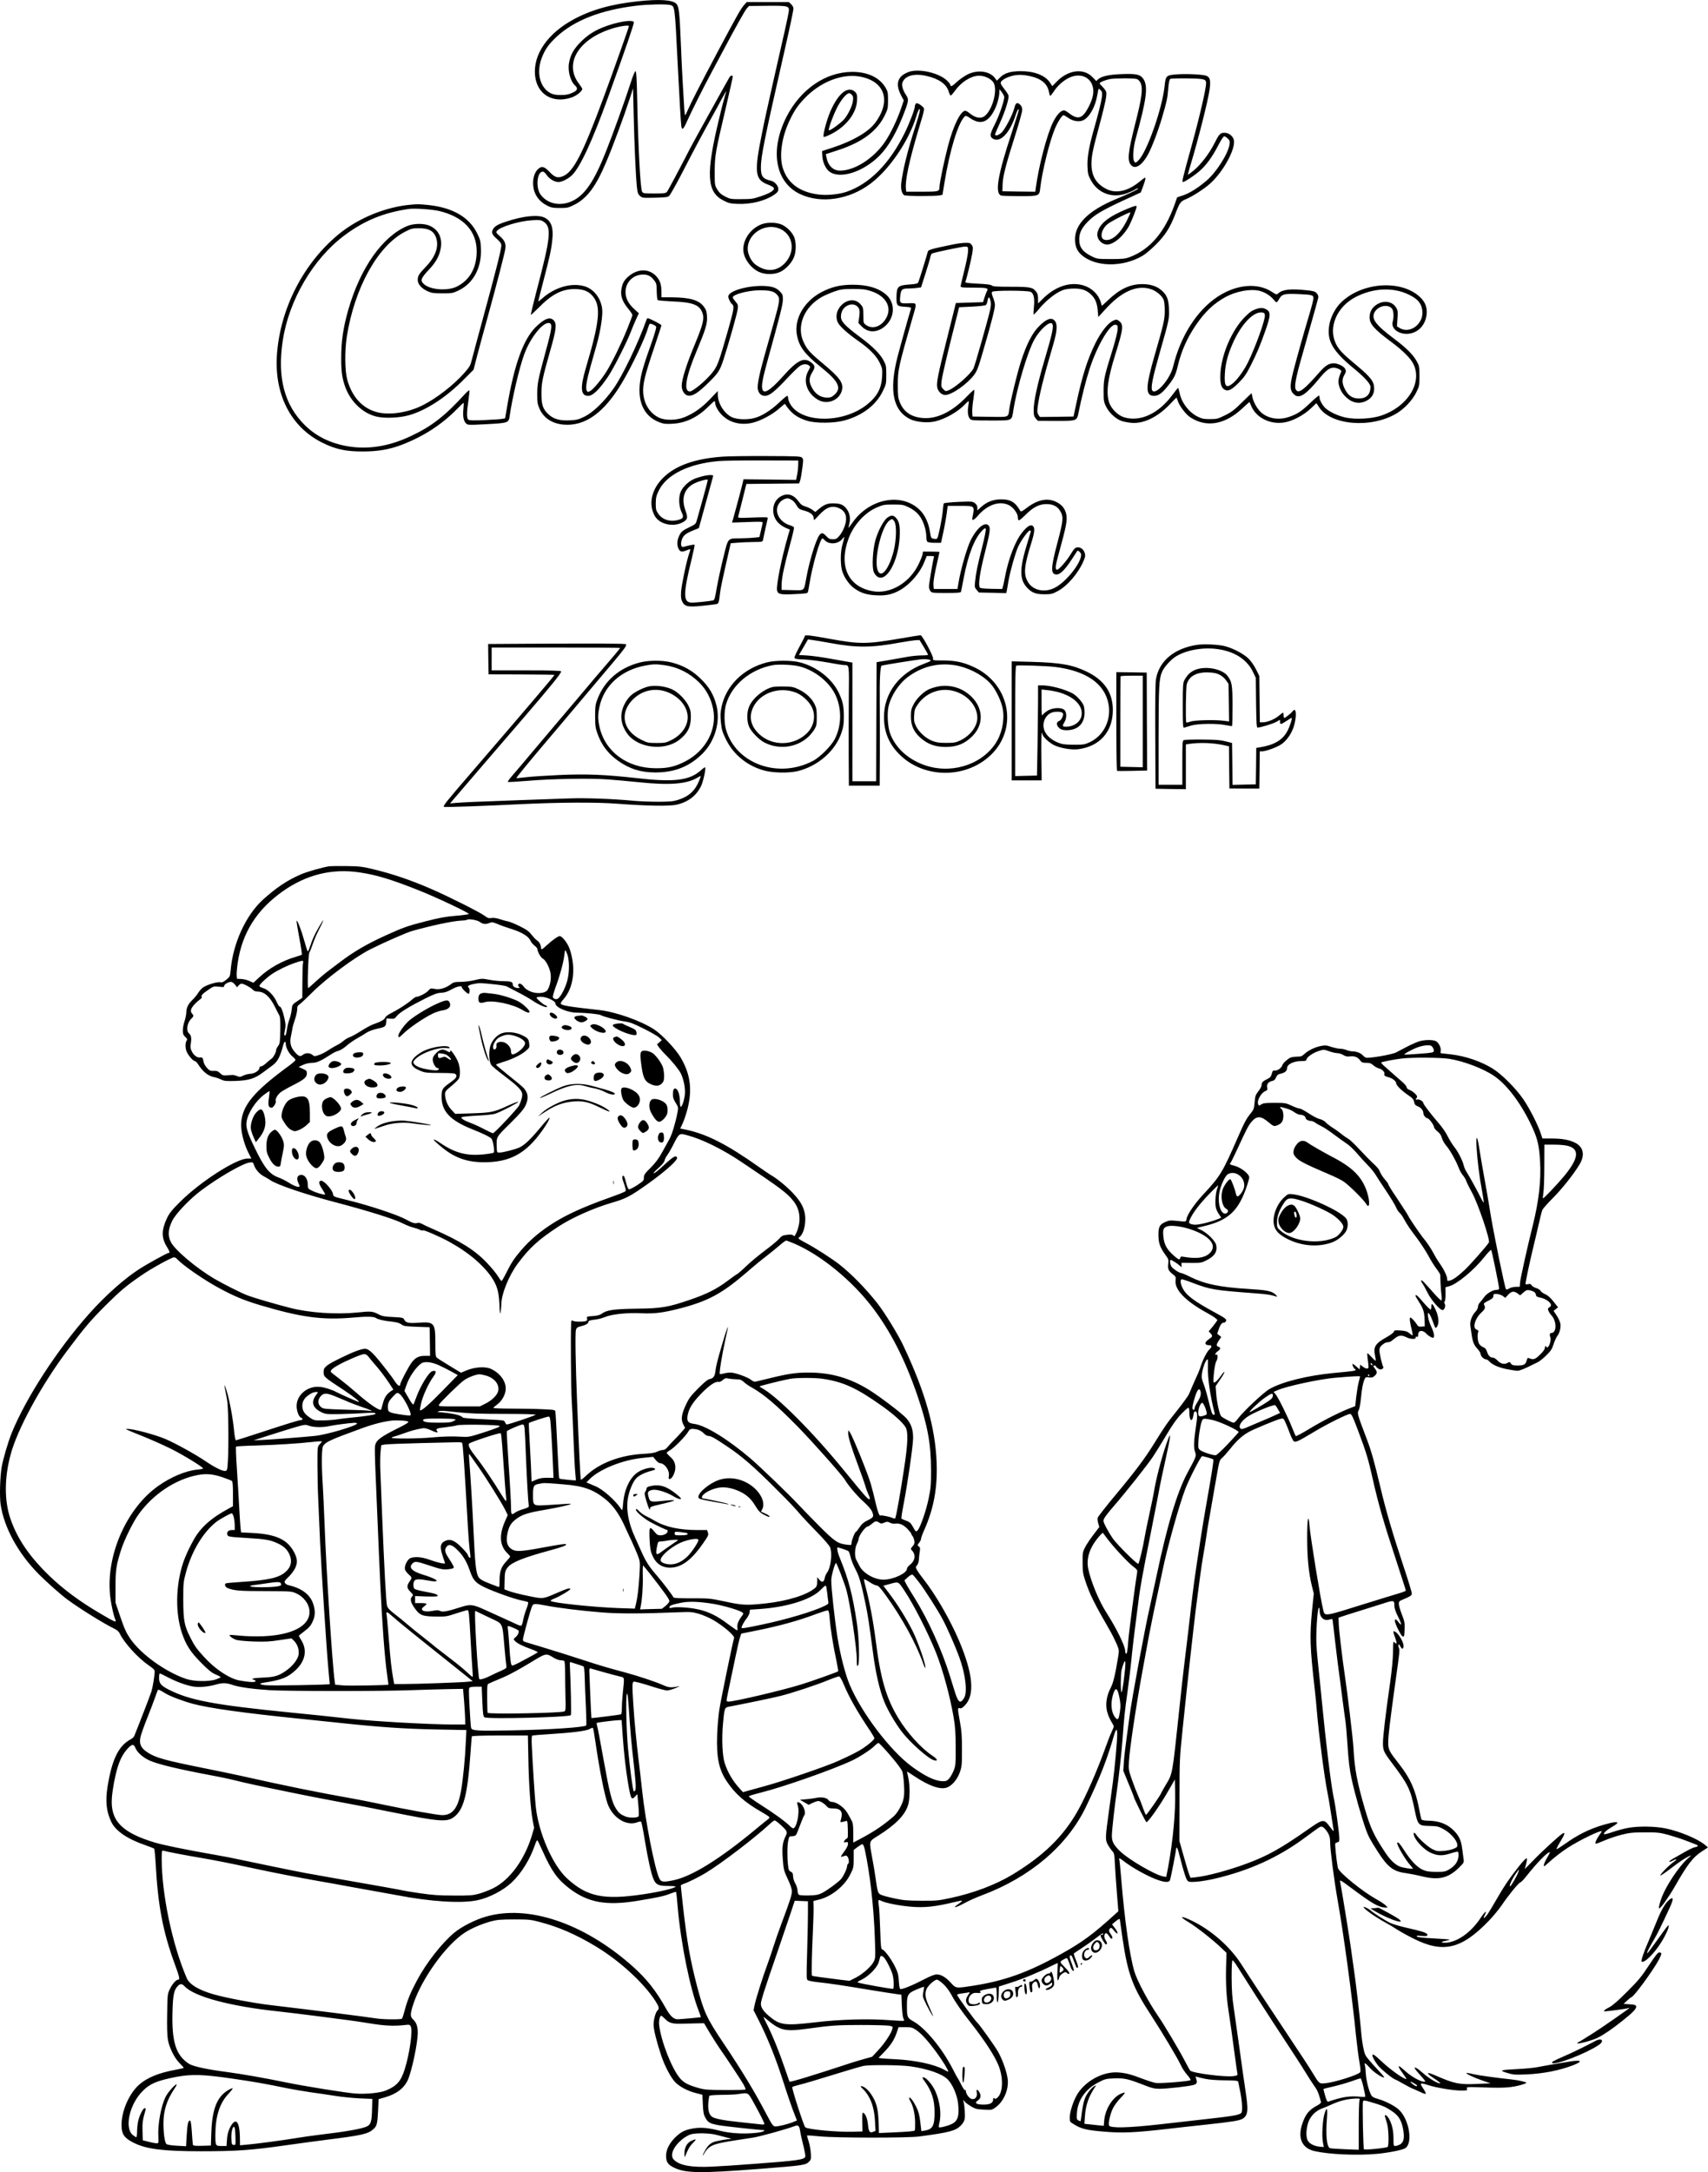 <?xml version="1.0" encoding="UTF-8"?>
<svg xmlns="http://www.w3.org/2000/svg" version="1.0" viewBox="0 0 1941.236 2468.606" preserveAspectRatio="xMidYMid meet">
  <g transform="translate(-20.204,2493.902) scale(0.1,-0.1)" fill="#000000" stroke="none">
    <path d="M7450 24924 c-300 -32 -527 -96 -730 -206 -294 -159 -459 -398 -437 -634 20 -216 200 -326 415 -253 57 19 122 72 122 98 0 5 -18 33 -40 62 -170 226 -3 503 375 622 92 29 195 44 195 29 0 -13 -187 -540 -290 -817 -238 -641 -342 -842 -461 -889 -60 -24 -92 -13 -152 50 -61 65 -93 71 -137 24 -35 -38 -54 -105 -48 -177 8 -103 65 -185 163 -233 42 -21 65 -25 140 -25 82 0 96 3 157 33 150 73 251 207 371 492 80 188 202 520 267 720 l37 115 7 -295 c8 -353 24 -703 36 -820 8 -74 13 -88 36 -108 26 -23 32 -23 169 -20 122 3 146 6 163 21 11 11 71 116 133 235 178 344 232 445 369 692 29 52 73 132 97 178 25 45 46 82 48 82 2 0 -3 -19 -11 -42 -8 -24 -40 -144 -69 -268 -152 -628 -141 -833 48 -929 60 -31 79 -36 161 -39 149 -7 312 33 413 101 38 25 49 39 51 63 4 38 -40 90 -84 99 -92 21 -114 49 -114 150 0 124 38 315 260 1290 74 325 110 496 110 519 0 12 -12 33 -26 47 l-26 24 -240 0 -240 0 -28 -32 c-38 -42 -76 -110 -291 -513 -211 -397 -315 -601 -350 -682 -13 -32 -27 -58 -30 -58 -4 0 -10 55 -13 123 -4 67 -11 190 -16 272 -5 83 -14 274 -20 425 -14 349 -22 415 -50 445 -43 46 -191 56 -440 29z m359 -40 c65 -13 61 17 96 -684 21 -412 35 -658 41 -697 7 -48 25 -33 63 55 48 107 190 391 274 547 38 72 90 168 115 215 168 317 269 497 291 522 l26 29 205 2 c245 2 256 -1 246 -70 -6 -44 -55 -264 -187 -841 -38 -167 -90 -403 -114 -525 -94 -461 -85 -540 68 -597 32 -12 61 -29 64 -38 10 -25 -42 -58 -146 -93 -88 -30 -107 -33 -221 -33 -119 -1 -128 0 -185 29 -47 24 -66 41 -90 79 -30 50 -30 50 -30 205 1 182 7 219 126 724 43 186 79 345 79 353 0 20 -23 18 -36 -3 -21 -34 -411 -738 -442 -798 -128 -249 -258 -493 -270 -507 -13 -15 -34 -18 -143 -18 -118 0 -129 2 -139 20 -20 36 -45 508 -56 1048 -5 248 -10 322 -20 322 -7 0 -32 -61 -59 -147 -57 -179 -197 -567 -272 -756 -137 -349 -245 -508 -390 -574 -136 -63 -284 -30 -360 79 -53 78 -38 247 23 256 15 2 29 -9 50 -39 30 -44 89 -79 134 -79 38 0 111 37 153 78 92 89 232 391 409 882 205 568 299 843 294 857 -13 34 -202 2 -354 -60 -99 -40 -170 -86 -247 -162 -79 -78 -119 -147 -135 -237 -18 -94 14 -212 69 -262 32 -29 26 -53 -16 -74 -53 -27 -89 -34 -161 -33 -41 0 -76 8 -101 20 -120 62 -164 227 -105 393 37 101 78 161 171 248 199 186 504 306 907 354 120 15 324 20 375 10z M10532 24122 c-131 -47 -159 -137 -84 -276 l26 -48 -32 -95 c-46 -133 -121 -288 -183 -378 -130 -189 -344 -325 -509 -325 -80 0 -137 56 -155 151 l-7 36 144 47 c275 91 443 218 530 402 30 63 33 77 33 164 0 85 -3 100 -27 141 -69 118 -206 182 -383 181 -298 -2 -581 -195 -742 -507 -194 -379 -132 -747 151 -881 237 -113 558 -66 801 117 217 163 436 486 520 762 14 48 31 87 36 87 14 0 5 -40 -46 -200 -87 -270 -142 -492 -160 -643 -7 -65 7 -122 35 -137 20 -11 355 -12 405 -1 l29 6 22 135 c60 370 154 678 229 754 13 13 21 11 65 -19 116 -78 203 -48 275 95 30 58 55 150 55 200 l1 35 24 -29 c13 -17 26 -40 30 -53 8 -32 -54 -215 -110 -325 -51 -99 -55 -130 -23 -152 83 -58 196 56 263 264 19 58 35 85 35 58 0 -9 -36 -126 -80 -260 -160 -483 -194 -691 -117 -712 12 -3 105 -6 207 -6 224 0 225 0 235 92 20 182 105 527 166 673 31 76 82 155 99 155 5 0 29 -14 54 -31 55 -39 127 -49 173 -25 69 35 136 157 156 283 6 40 14 73 18 73 3 0 14 -9 24 -20 14 -16 16 -29 11 -72 -8 -61 -41 -193 -90 -364 -56 -197 -79 -326 -74 -429 3 -79 8 -98 38 -153 80 -151 247 -211 412 -149 36 14 78 33 93 43 14 9 28 14 32 11 7 -7 -90 -54 -254 -122 -307 -128 -463 -281 -463 -454 0 -81 23 -134 75 -180 157 -138 467 -142 693 -9 32 18 100 76 152 128 105 105 161 193 217 339 55 143 61 150 128 178 71 30 201 114 267 172 151 134 293 393 274 496 -9 47 -57 85 -106 85 -49 0 -61 -12 -115 -120 -58 -115 -153 -239 -233 -306 -36 -30 -67 -52 -68 -51 -2 2 10 45 25 97 91 300 202 740 221 873 14 102 5 139 -38 155 -39 15 -228 24 -333 16 -122 -9 -128 -15 -140 -129 -27 -261 -202 -757 -299 -850 -31 -30 -32 -30 -47 -10 -20 27 -12 153 16 255 126 456 144 598 88 682 -34 50 -78 61 -237 55 -145 -4 -239 -24 -277 -59 l-21 -20 -44 45 c-100 104 -273 83 -403 -49 l-53 -54 -26 40 c-54 82 -176 130 -331 130 -117 0 -186 -21 -236 -71 l-37 -37 -21 29 c-59 80 -197 99 -312 42 -35 -18 -91 -57 -124 -87 -41 -39 -61 -52 -67 -43 -4 6 -8 15 -8 19 0 3 -14 21 -31 38 -90 90 -320 143 -437 102z m204 -47 c139 -32 224 -93 248 -176 7 -23 17 -44 22 -46 5 -1 26 21 47 51 72 100 173 166 263 174 68 6 149 -31 178 -78 49 -83 -11 -309 -100 -379 -45 -36 -107 -23 -177 35 -16 13 -36 24 -44 24 -53 0 -137 -170 -197 -403 -43 -163 -96 -419 -96 -462 0 -53 -9 -55 -201 -55 l-177 0 -4 36 c-10 90 37 313 140 659 79 263 76 248 49 272 -38 35 -68 47 -78 32 -5 -8 -9 -20 -9 -28 0 -33 -65 -202 -119 -310 -171 -345 -397 -572 -658 -662 -88 -30 -227 -43 -322 -30 -214 28 -350 131 -403 304 -41 137 -11 348 76 532 55 117 92 172 175 259 173 180 413 277 612 247 296 -46 377 -275 187 -529 -77 -103 -254 -206 -483 -281 l-120 -39 3 -56 c3 -66 37 -143 78 -175 118 -93 388 -8 574 181 100 101 193 263 277 482 54 142 55 156 22 206 -36 54 -52 110 -40 142 30 78 136 107 277 73z m1167 0 c134 -28 206 -88 222 -187 4 -21 10 -38 14 -38 4 0 22 22 39 48 43 67 113 129 179 159 110 51 221 16 258 -82 26 -67 15 -141 -37 -245 -71 -139 -121 -157 -224 -79 -44 33 -55 38 -76 30 -33 -12 -73 -61 -107 -130 -68 -134 -163 -497 -196 -744 l-6 -47 -187 2 -187 3 2 75 c2 92 37 227 143 561 44 137 80 267 80 288 0 27 -7 44 -24 61 -34 31 -51 21 -65 -37 -19 -77 -108 -248 -147 -282 -39 -35 -80 -42 -71 -13 3 9 28 67 56 129 58 128 104 277 95 307 -3 12 -26 47 -51 78 -38 50 -42 60 -33 79 7 11 33 30 58 42 87 38 159 45 265 22z m1222 -35 c16 -6 32 -24 42 -47 26 -63 12 -169 -62 -458 -85 -337 -94 -426 -44 -476 46 -46 121 2 187 121 44 80 115 264 162 425 54 184 60 212 70 329 5 63 13 102 22 108 7 5 94 7 194 6 196 -3 214 -8 214 -56 0 -62 -77 -393 -165 -711 -103 -373 -112 -411 -98 -411 18 0 126 71 184 121 79 68 148 162 215 292 33 64 61 107 70 107 8 0 26 -12 41 -26 22 -22 24 -31 19 -67 -16 -106 -148 -314 -260 -410 -94 -81 -191 -142 -264 -167 l-71 -24 -31 -88 c-111 -309 -279 -505 -506 -590 -52 -20 -79 -23 -214 -23 -146 0 -158 1 -210 26 -112 53 -153 107 -152 200 1 81 35 141 123 223 74 69 182 128 471 259 l106 49 26 70 c25 67 32 98 21 98 -3 0 -31 -21 -63 -47 -134 -109 -269 -138 -379 -80 -115 60 -167 150 -166 287 1 90 15 157 93 445 66 248 83 333 75 368 -4 14 -22 40 -41 58 -19 18 -34 37 -34 41 0 12 62 37 114 48 59 11 280 12 311 0z M9791 23895 c-52 -38 -104 -114 -150 -219 -43 -98 -91 -279 -77 -293 4 -4 46 12 94 37 168 88 282 240 285 383 2 57 -1 69 -22 91 -32 34 -85 35 -130 1z m94 -35 c14 -16 16 -29 11 -67 -7 -57 -53 -153 -97 -206 -37 -45 -172 -143 -177 -128 -7 20 61 199 106 280 45 81 99 141 126 141 7 0 21 -9 31 -20z M13015 22566 c-214 -88 -316 -169 -339 -270 -16 -65 42 -136 110 -136 76 1 188 98 250 215 30 57 84 195 84 216 0 15 -20 10 -105 -25z m-9 -141 c-76 -149 -172 -231 -250 -211 -58 14 -39 117 33 177 37 32 252 141 260 133 3 -2 -17 -47 -43 -99z M4875 22613 c-288 -24 -601 -153 -825 -337 -396 -327 -657 -832 -699 -1349 -38 -462 153 -840 514 -1019 152 -76 271 -101 465 -100 169 0 304 24 441 77 242 93 449 227 619 399 41 42 77 76 80 76 4 0 3 -31 -1 -69 -9 -80 1 -136 30 -164 19 -19 25 -20 231 -9 246 13 254 16 264 89 30 209 110 552 166 705 68 187 210 366 282 356 41 -5 35 -58 -36 -316 -90 -331 -98 -371 -98 -493 0 -95 3 -114 27 -168 47 -104 144 -167 274 -178 245 -20 462 137 666 482 113 190 264 511 294 623 7 23 15 42 20 42 25 0 71 -24 71 -37 0 -25 -30 -120 -82 -263 -27 -74 -63 -186 -79 -248 -75 -291 -3 -496 199 -573 48 -18 72 -20 147 -16 151 8 288 74 410 197 33 33 63 60 67 60 4 0 8 -9 8 -20 0 -12 7 -35 16 -53 74 -145 235 -214 408 -173 93 22 228 94 304 162 35 31 64 55 65 53 68 -105 134 -155 252 -192 97 -30 302 -29 419 2 204 54 361 172 439 329 41 84 42 87 42 191 0 97 -2 110 -29 160 -41 79 -123 161 -271 271 -169 126 -215 175 -215 230 0 53 23 96 63 120 43 27 90 25 121 -2 29 -27 34 -51 22 -132 l-8 -58 38 -39 c66 -67 154 -73 238 -18 136 91 156 277 40 379 -87 76 -216 114 -384 113 -141 -1 -238 -25 -353 -85 -196 -104 -311 -304 -278 -484 25 -135 87 -218 272 -366 204 -164 241 -240 153 -317 -28 -25 -44 -31 -80 -31 -81 0 -146 47 -184 134 -26 57 -21 98 16 157 32 51 30 72 -6 102 -86 73 -160 39 -329 -151 -150 -167 -223 -210 -236 -139 -8 43 6 117 55 297 154 557 180 661 180 715 0 53 -3 60 -37 95 -28 27 -52 40 -91 49 -177 38 -492 -33 -492 -110 0 -25 23 -71 44 -88 25 -21 20 -56 -44 -283 -111 -390 -124 -425 -192 -506 -71 -86 -212 -202 -245 -202 -74 0 -47 165 74 453 105 252 124 314 121 393 -3 59 -8 78 -32 112 -55 80 -160 111 -373 112 l-113 0 0 61 c0 87 -18 137 -65 185 -87 86 -215 79 -321 -18 -31 -29 -48 -55 -59 -91 -29 -99 -12 -169 65 -264 28 -34 50 -67 50 -74 0 -7 -27 -79 -60 -161 -66 -163 -166 -368 -231 -475 -57 -93 -154 -210 -189 -228 -27 -14 -30 -14 -40 6 -15 27 0 117 44 274 18 66 50 178 70 248 44 158 71 332 62 405 -14 122 -95 226 -199 257 -150 45 -343 -11 -486 -141 -23 -20 -41 -33 -41 -29 0 5 27 110 59 234 71 271 88 349 100 461 16 138 -10 215 -84 254 -75 39 -249 21 -444 -45 -96 -32 -130 -53 -149 -92 -17 -34 -5 -58 55 -110 34 -31 43 -45 43 -71 0 -40 -69 -314 -205 -811 -57 -209 -114 -420 -126 -469 -21 -84 -26 -93 -93 -169 -122 -137 -313 -285 -472 -365 -163 -82 -373 -114 -514 -78 -168 43 -288 174 -342 373 -27 102 -29 327 -4 487 88 557 354 1035 665 1193 67 34 81 38 155 38 104 0 158 -26 187 -88 47 -105 9 -227 -110 -351 -79 -82 -91 -102 -91 -150 0 -47 44 -96 112 -127 46 -20 69 -24 168 -24 109 0 119 2 182 32 169 80 265 257 256 474 -3 88 -7 103 -42 175 -93 188 -282 296 -566 324 -95 9 -109 10 -185 3z m323 -73 c274 -67 422 -228 422 -457 0 -185 -78 -326 -222 -399 -106 -55 -307 -40 -379 27 -43 40 -34 65 56 161 82 87 119 154 136 243 21 116 -22 209 -118 255 -67 33 -186 32 -263 0 -281 -118 -533 -476 -669 -950 -59 -206 -81 -359 -81 -555 0 -159 12 -234 51 -337 63 -161 197 -286 348 -323 94 -23 261 -16 371 15 193 54 421 202 619 402 l115 115 41 159 c23 87 76 283 118 434 107 388 194 727 202 780 9 61 -7 97 -63 146 -43 38 -45 43 -32 59 39 48 257 113 400 121 85 5 99 3 128 -15 96 -61 85 -172 -78 -790 -38 -146 -67 -267 -65 -270 3 -2 42 34 88 80 147 151 263 212 407 213 101 0 161 -23 210 -82 95 -115 79 -280 -80 -817 -66 -223 -59 -315 27 -315 53 0 125 70 226 219 61 89 217 397 262 517 14 38 40 99 57 136 l31 67 -55 50 c-36 33 -63 69 -78 103 -57 133 23 274 163 286 65 5 104 -12 144 -65 26 -33 28 -44 29 -125 1 -49 6 -94 11 -99 5 -5 76 -11 158 -15 239 -9 316 -38 350 -129 25 -65 9 -131 -91 -372 -89 -214 -144 -389 -144 -458 0 -58 35 -109 77 -113 49 -5 108 32 214 135 124 121 141 145 184 276 59 181 156 525 162 576 5 43 2 51 -26 83 -17 20 -31 41 -31 47 0 34 177 81 309 81 119 0 162 -12 196 -52 35 -41 32 -65 -41 -325 -31 -109 -78 -277 -105 -373 -59 -212 -82 -328 -74 -374 10 -49 38 -76 82 -76 49 0 109 47 253 201 63 67 128 130 145 140 36 23 74 24 101 5 19 -15 18 -16 -8 -64 -65 -117 -10 -264 122 -332 102 -52 231 3 260 109 22 84 -18 143 -199 295 -165 137 -194 170 -235 256 -85 180 4 401 208 515 34 18 97 46 141 61 71 25 95 28 210 29 108 0 142 -4 202 -23 170 -53 245 -179 180 -303 -52 -98 -153 -137 -228 -86 -33 23 -34 24 -34 98 -1 101 -1 103 -31 138 -111 132 -330 -37 -261 -202 18 -42 112 -128 233 -212 131 -91 208 -171 246 -252 28 -59 30 -71 26 -151 -7 -137 -56 -229 -173 -322 -270 -215 -743 -212 -870 5 -14 23 -25 54 -25 68 0 15 -5 27 -11 27 -7 0 -45 -32 -86 -71 -86 -81 -171 -139 -252 -170 -85 -34 -228 -33 -295 1 -87 44 -156 158 -156 259 l0 36 -88 -92 c-94 -99 -187 -164 -294 -207 -90 -35 -215 -37 -285 -4 -102 48 -169 151 -180 276 -8 99 15 197 118 502 49 146 89 268 89 272 0 4 -36 26 -80 48 -72 36 -81 39 -87 23 -96 -272 -275 -645 -380 -793 -103 -145 -231 -268 -326 -315 -69 -34 -90 -39 -166 -43 -116 -6 -187 14 -246 69 -63 58 -80 110 -79 239 0 117 13 179 100 485 67 232 75 298 44 338 -41 52 -110 28 -211 -73 -140 -141 -242 -426 -322 -895 l-24 -140 -32 -6 c-18 -4 -109 -10 -202 -14 -129 -6 -173 -4 -184 5 -20 16 -19 83 1 217 8 58 13 110 12 115 -2 6 -24 -11 -49 -38 -228 -251 -378 -368 -613 -479 -231 -110 -454 -151 -671 -125 -216 26 -399 110 -537 246 -235 232 -316 544 -252 964 70 458 344 926 697 1191 227 170 445 260 732 303 66 10 272 -4 353 -24z M8863 22392 c-123 -44 -213 -166 -213 -288 0 -94 78 -207 175 -254 74 -35 181 -34 251 2 60 32 118 93 147 157 31 66 30 190 0 247 -28 53 -75 99 -127 126 -58 30 -165 34 -233 10z m218 -60 c138 -72 160 -255 45 -380 -94 -102 -221 -108 -341 -17 -46 36 -85 116 -85 176 0 182 216 307 381 221z M11029 22160 c-265 -55 -279 -60 -284 -88 -7 -31 -92 -307 -105 -338 -7 -18 -20 -22 -96 -28 -140 -10 -151 -21 -153 -152 -1 -89 7 -97 101 -102 58 -4 68 -7 64 -21 -25 -78 -133 -467 -156 -559 -94 -376 -47 -602 147 -697 70 -34 198 -45 284 -25 113 27 254 106 334 189 21 23 42 41 46 41 3 0 2 -24 -3 -52 -12 -66 -5 -124 18 -149 16 -18 33 -19 235 -19 255 0 239 -7 259 120 40 254 161 662 238 800 64 116 179 217 203 179 19 -30 3 -107 -95 -437 -74 -253 -116 -447 -116 -543 0 -57 4 -72 24 -96 l24 -27 205 -1 c238 0 239 0 257 94 33 167 86 375 126 498 86 264 229 508 292 501 25 -3 27 -6 26 -53 -1 -30 -24 -123 -57 -230 -94 -302 -102 -335 -102 -470 0 -111 2 -124 28 -177 34 -70 110 -140 175 -163 26 -9 79 -19 117 -22 137 -11 296 67 434 212 39 41 72 75 74 75 2 0 9 -18 16 -39 15 -52 91 -152 140 -184 182 -121 394 -85 591 99 44 42 82 75 84 73 1 -2 9 -19 16 -38 56 -140 221 -222 385 -192 91 16 211 80 291 154 l68 64 28 -43 c132 -209 595 -247 884 -73 88 53 179 150 222 237 36 74 37 79 37 186 0 101 -2 116 -27 162 -41 78 -119 157 -265 266 -207 156 -257 223 -219 297 40 76 158 99 201 39 17 -25 20 -96 6 -144 -26 -92 98 -166 221 -130 89 26 152 106 164 209 9 80 -15 144 -75 200 -215 201 -660 170 -898 -62 -66 -65 -119 -167 -134 -262 -28 -172 39 -289 278 -486 114 -93 180 -164 190 -201 3 -13 0 -42 -6 -63 -16 -52 -59 -79 -124 -79 -78 0 -128 36 -166 120 -27 58 -26 102 1 149 19 33 20 43 10 65 -14 31 -82 65 -130 66 -56 0 -96 -25 -163 -101 -175 -200 -235 -245 -266 -203 -24 32 -9 121 66 384 157 555 179 636 185 662 4 19 0 34 -16 53 -20 22 -35 27 -113 35 -186 20 -276 10 -327 -37 -16 -14 -21 -13 -65 16 -165 110 -404 90 -619 -50 -237 -155 -425 -449 -509 -797 -34 -142 -197 -329 -237 -271 -19 28 3 141 82 419 110 385 113 398 108 510 -5 111 -24 158 -88 212 -52 45 -124 68 -215 68 -139 0 -256 -55 -390 -183 -38 -36 -70 -65 -70 -64 -1 1 -7 21 -13 44 -25 86 -102 160 -195 188 -150 45 -317 -9 -458 -147 l-59 -58 0 54 c0 40 -6 60 -22 81 -38 49 -69 55 -288 55 -159 0 -204 3 -215 14 -10 10 -57 16 -160 21 -111 6 -145 10 -141 20 15 39 66 251 77 317 11 68 11 79 -4 102 -16 23 -24 26 -75 25 -31 0 -96 -9 -143 -19z m175 -80 c-1 -30 -20 -128 -43 -218 -22 -90 -41 -169 -41 -177 0 -13 24 -15 143 -15 153 0 176 -5 158 -36 -7 -11 -19 -44 -29 -74 l-17 -55 -154 -5 -155 -5 -97 -389 c-106 -420 -125 -516 -115 -569 9 -47 50 -87 91 -87 73 0 246 120 329 229 33 45 48 83 107 289 89 304 129 462 129 505 0 19 -10 58 -22 86 -16 41 -18 55 -9 64 17 17 407 16 438 -1 34 -19 46 -74 36 -170 -5 -46 -6 -85 -3 -87 4 -2 30 25 59 60 63 79 167 167 241 203 42 21 74 28 133 31 98 4 154 -11 207 -56 56 -48 80 -100 88 -190 l7 -77 79 87 c181 200 353 278 509 233 66 -19 132 -73 154 -123 8 -19 13 -70 13 -125 0 -100 -11 -149 -118 -518 -102 -355 -103 -450 -4 -450 50 0 94 32 158 113 72 92 88 124 113 230 39 166 107 318 204 460 104 153 202 245 337 320 122 66 282 96 385 71 57 -13 123 -53 159 -96 40 -46 36 -47 73 14 27 44 59 51 206 45 164 -7 177 -11 177 -48 0 -15 -22 -102 -49 -191 -63 -210 -145 -502 -182 -648 -42 -165 -38 -218 21 -262 54 -39 128 10 266 177 86 105 125 135 173 135 39 0 94 -27 87 -43 -35 -85 -39 -113 -22 -171 12 -39 30 -72 59 -103 75 -82 162 -103 247 -60 61 30 90 76 90 142 0 77 -39 128 -200 262 -157 130 -203 178 -237 250 -86 183 13 415 224 525 200 105 430 116 608 28 100 -48 142 -98 152 -178 7 -61 -9 -113 -50 -159 -56 -64 -142 -81 -205 -43 l-33 20 6 88 c6 74 4 92 -13 121 -35 64 -114 87 -190 56 -73 -31 -114 -89 -114 -161 0 -78 51 -136 253 -286 129 -96 216 -184 247 -250 102 -213 -73 -487 -373 -584 -107 -35 -284 -44 -397 -21 -83 18 -175 59 -227 103 -34 29 -71 92 -71 122 0 10 -3 22 -6 25 -4 4 -49 -34 -100 -83 -104 -99 -149 -128 -244 -160 -126 -43 -262 -13 -336 74 -38 45 -70 107 -79 159 -4 20 -8 37 -9 37 -1 0 -49 -46 -107 -103 -87 -86 -119 -111 -192 -147 -81 -40 -94 -44 -170 -44 -68 -1 -91 3 -137 25 -102 48 -189 160 -211 272 -6 31 -14 57 -18 57 -3 0 -32 -36 -64 -79 -157 -213 -364 -309 -548 -255 -73 22 -151 100 -173 175 -34 114 -14 266 75 549 89 286 94 330 38 372 -24 18 -29 18 -60 5 -61 -25 -144 -130 -209 -262 -91 -187 -146 -361 -215 -680 l-32 -150 -191 -3 -191 -2 -17 25 c-13 20 -15 37 -9 83 16 133 66 336 179 721 51 173 49 252 -5 281 -33 18 -86 -7 -153 -74 -79 -76 -147 -208 -210 -404 -43 -134 -117 -437 -132 -537 -14 -103 4 -96 -221 -93 l-198 3 -3 49 c-2 27 4 94 13 149 8 55 13 102 10 106 -3 3 -43 -33 -88 -80 -174 -180 -354 -262 -522 -238 -118 16 -196 75 -237 178 -19 49 -22 74 -22 196 0 171 7 204 168 765 51 175 54 166 -48 162 -98 -4 -102 0 -91 93 8 64 21 75 87 75 24 0 67 3 96 6 l52 7 50 156 c27 86 53 171 56 189 4 18 11 35 17 39 20 12 352 82 382 80 30 -2 30 -3 29 -57z m255 -557 c8 -28 7 -56 -3 -103 -21 -100 -174 -637 -190 -669 -35 -66 -202 -214 -279 -246 -37 -15 -38 -15 -64 11 -24 24 -25 30 -20 92 4 37 50 241 103 453 l97 386 146 7 c80 4 151 12 158 18 7 6 16 28 19 49 8 49 20 50 33 2z M14480 21427 c-53 -20 -68 -30 -127 -88 -146 -145 -267 -421 -280 -640 -6 -109 6 -161 42 -185 42 -28 82 -9 166 75 63 64 85 96 136 196 71 141 106 223 168 400 61 174 61 211 5 240 -35 18 -63 18 -110 2z m98 -70 c6 -51 -110 -372 -196 -544 -48 -94 -119 -191 -171 -233 -75 -59 -96 -32 -88 109 6 113 32 216 86 339 94 217 232 367 331 360 30 -3 35 -7 38 -31z M8411 19749 c-311 -23 -529 -100 -670 -238 -136 -133 -173 -305 -95 -439 52 -89 200 -125 305 -74 66 32 73 54 42 138 -49 135 -18 242 87 302 47 27 156 59 166 49 2 -2 -21 -93 -52 -203 -30 -109 -62 -222 -70 -250 -13 -50 -16 -52 -81 -84 -83 -39 -101 -54 -124 -105 -23 -49 -24 -106 -4 -145 18 -34 38 -37 92 -15 20 8 38 14 40 12 2 -2 -3 -22 -11 -44 -30 -85 -88 -361 -93 -438 -3 -64 -1 -87 14 -115 29 -56 65 -63 236 -45 79 8 150 17 159 20 18 7 23 26 33 120 6 54 25 146 98 465 l24 105 74 6 c41 4 122 7 181 8 103 1 108 2 112 24 6 34 47 220 53 241 5 19 0 19 -167 13 -160 -6 -172 -6 -168 11 2 9 24 97 49 194 l44 177 300 3 300 3 12 36 c6 20 17 82 24 138 12 93 12 103 -4 119 -16 15 -52 17 -405 18 -213 1 -438 -2 -501 -7z m863 -99 c-1 -30 -6 -80 -13 -110 l-11 -55 -299 4 -299 3 -7 -33 c-7 -35 -74 -286 -105 -397 l-18 -62 174 6 c146 6 174 5 174 -7 -1 -8 -9 -48 -19 -89 l-18 -75 -59 -6 c-32 -4 -103 -7 -156 -8 -151 -2 -137 14 -196 -224 -28 -113 -61 -266 -74 -341 -20 -119 -25 -137 -43 -141 -32 -8 -197 -25 -237 -25 -104 0 -105 89 -3 504 20 82 34 151 31 154 -5 5 -59 -6 -123 -24 -28 -8 -38 22 -24 74 14 51 45 78 127 111 l69 28 23 84 c70 253 134 486 138 502 4 14 -1 17 -31 17 -48 0 -148 -26 -198 -51 -66 -34 -124 -95 -143 -151 -21 -65 -15 -157 15 -221 27 -55 21 -71 -38 -87 -93 -26 -183 3 -229 73 -24 35 -27 50 -27 116 1 64 6 86 33 142 88 183 339 308 682 338 52 5 277 8 500 7 l405 -1 -1 -55z M9075 19297 c-53 -30 -85 -87 -85 -155 0 -89 50 -161 142 -202 l47 -20 -20 -68 c-74 -254 -138 -574 -125 -625 10 -42 40 -48 201 -40 120 5 145 9 149 22 3 9 10 47 16 85 33 210 123 526 150 526 4 0 15 -9 25 -20 48 -53 152 -46 200 13 30 36 30 42 -2 -78 -18 -71 -20 -187 -4 -267 16 -73 76 -167 138 -212 76 -56 144 -78 258 -83 109 -6 184 12 271 62 111 65 221 192 270 314 l29 71 44 0 c36 0 42 -3 37 -16 -9 -25 -56 -301 -56 -332 0 -15 7 -38 16 -50 15 -21 21 -22 180 -22 123 0 166 3 168 13 2 6 16 77 31 157 51 267 123 451 210 539 30 30 35 32 41 17 3 -9 -14 -99 -40 -199 -56 -222 -72 -301 -81 -393 -7 -66 -6 -72 18 -100 l25 -29 156 -3 155 -4 5 24 c3 12 10 57 17 98 17 111 86 355 119 419 37 73 110 171 127 171 9 0 12 -7 9 -17 -2 -10 -21 -70 -40 -133 -89 -290 -88 -408 2 -503 51 -54 98 -72 192 -72 77 0 91 3 150 34 112 58 239 206 299 349 19 46 20 58 11 88 -14 42 -49 67 -86 62 -22 -2 -36 -17 -70 -73 -53 -88 -146 -191 -162 -181 -19 11 -15 43 23 182 87 316 100 383 85 451 -15 64 -49 106 -112 137 -99 50 -213 27 -335 -66 -51 -39 -68 -47 -74 -37 -56 100 -111 134 -219 133 -88 0 -162 -28 -229 -89 l-41 -37 0 30 c0 21 -8 37 -27 52 -27 21 -34 21 -188 15 -88 -4 -163 -12 -166 -17 -3 -5 -9 -44 -12 -86 -7 -86 -51 -300 -64 -313 -5 -5 -23 -7 -39 -3 -30 6 -31 9 -43 82 -15 99 -58 190 -116 246 -204 199 -567 132 -761 -140 -25 -35 -47 -64 -48 -64 -2 0 3 22 10 49 20 78 -8 159 -68 203 -24 17 -50 24 -98 26 -76 4 -117 -10 -179 -62 l-43 -36 -31 24 c-18 13 -53 30 -79 38 -36 10 -54 23 -78 56 -59 82 -129 102 -205 59z m135 -46 c14 -10 35 -36 47 -58 21 -36 30 -42 88 -58 68 -18 105 -49 105 -86 0 -11 3 -19 6 -19 3 0 28 25 56 56 85 93 151 114 234 74 54 -27 79 -74 71 -139 -7 -59 -40 -132 -79 -176 -25 -29 -37 -35 -70 -35 -33 0 -47 6 -74 35 -39 42 -57 44 -82 8 -41 -61 -112 -295 -146 -483 -28 -152 -15 -141 -158 -138 l-123 3 1 70 c2 76 30 207 100 464 25 91 43 170 40 176 -2 6 -22 17 -43 23 -130 39 -191 169 -121 257 25 33 75 56 103 49 11 -3 31 -14 45 -23z m2457 -52 c51 -25 103 -94 103 -138 0 -16 4 -32 10 -36 5 -3 40 25 77 62 86 87 156 123 237 123 73 0 120 -22 152 -70 46 -69 43 -110 -25 -366 -78 -294 -80 -364 -9 -364 40 0 99 59 176 179 30 47 56 87 58 89 8 12 44 -23 44 -42 0 -98 -175 -316 -304 -379 -114 -56 -243 -28 -299 65 -55 88 -47 181 39 455 37 120 40 169 11 187 -25 16 -62 -8 -119 -78 -78 -98 -156 -301 -194 -505 -9 -48 -19 -97 -24 -111 l-7 -25 -123 2 c-88 2 -126 6 -132 15 -20 29 1 176 57 393 58 227 66 284 45 310 -42 50 -133 -23 -203 -160 -45 -91 -114 -328 -141 -489 l-12 -71 -134 0 -135 0 -3 35 c-5 41 10 133 44 278 13 57 24 106 24 108 0 2 -42 4 -94 4 l-94 0 -6 -35 c-4 -19 -25 -71 -48 -117 -103 -206 -320 -332 -515 -298 -282 48 -392 288 -276 600 56 152 184 293 319 351 74 32 86 34 189 34 98 0 116 -3 166 -27 105 -48 163 -120 195 -241 8 -29 14 -72 14 -97 0 -26 5 -51 12 -58 7 -7 41 -12 83 -12 l72 0 26 118 c14 65 31 159 38 210 l12 92 137 0 c175 0 171 4 144 -132 -9 -43 15 -35 64 22 107 124 243 170 349 119z M10289 19057 c-44 -30 -111 -157 -140 -266 -29 -114 -38 -301 -16 -353 8 -20 27 -44 41 -53 103 -68 238 174 253 450 6 124 -4 178 -42 219 -30 32 -52 33 -96 3z m78 -44 c28 -43 23 -220 -10 -344 -53 -200 -140 -306 -178 -216 -49 115 38 496 129 568 32 25 38 24 59 -8z M9350 17712 c0 -6 -27 -61 -61 -122 -33 -60 -59 -117 -57 -126 2 -13 22 -17 108 -20 58 -2 179 -18 269 -34 89 -17 175 -30 190 -30 56 0 54 11 50 -367 -1 -191 -2 -495 -1 -675 l2 -328 175 0 175 0 2 358 c0 196 0 463 -1 592 -3 263 5 410 23 415 26 7 386 65 439 70 59 7 117 -1 117 -14 0 -5 -33 -20 -74 -35 -283 -104 -457 -334 -457 -605 0 -169 54 -301 170 -420 286 -293 793 -285 1072 16 282 306 174 787 -219 970 -120 56 -210 75 -348 76 -117 0 -121 0 -117 21 5 26 -123 266 -142 266 -7 0 -118 -18 -246 -40 -371 -63 -449 -63 -794 0 -208 38 -275 46 -275 32z m295 -82 c293 -54 466 -53 783 6 73 13 153 25 179 27 l46 2 49 -80 c26 -44 48 -83 48 -87 0 -5 -33 -8 -74 -8 -40 0 -113 -7 -162 -16 -49 -9 -147 -26 -219 -39 l-130 -22 -3 -676 -2 -677 -135 0 -135 0 0 675 0 674 -37 6 c-21 3 -114 20 -208 37 -93 17 -213 34 -266 37 l-97 6 52 88 51 89 45 -6 c25 -3 122 -19 215 -36z m1408 -251 c145 -23 302 -101 398 -200 66 -68 135 -210 150 -308 19 -129 -15 -280 -88 -387 -171 -249 -523 -349 -824 -233 -181 70 -313 196 -371 354 -26 73 -35 217 -19 297 27 126 116 265 224 345 157 116 338 162 530 132z M10854 17135 c-34 -7 -79 -22 -101 -33 -64 -33 -136 -105 -168 -169 -26 -50 -30 -69 -30 -138 0 -100 32 -172 105 -238 82 -74 170 -107 290 -107 127 0 216 36 301 120 157 154 121 380 -82 510 -89 58 -210 79 -315 55z m175 -46 c161 -37 281 -169 281 -308 0 -98 -83 -206 -198 -259 -50 -23 -70 -26 -157 -26 -80 0 -111 5 -157 23 -74 29 -150 98 -184 166 -23 47 -26 65 -22 124 3 62 8 77 43 127 88 126 245 188 394 153z M6232 17623 l-482 -3 2 -173 3 -172 373 -1 c205 -1 374 -3 376 -5 4 -4 -302 -364 -912 -1072 -325 -377 -357 -417 -344 -428 7 -6 459 10 877 31 441 21 852 23 1090 5 341 -26 595 -30 678 -11 133 31 226 103 279 216 24 52 55 197 44 208 -3 3 -23 -11 -45 -31 -130 -118 -304 -140 -726 -92 -364 41 -576 50 -888 36 -150 -7 -319 -18 -377 -25 -58 -7 -107 -12 -109 -10 -4 3 115 149 288 354 73 85 254 300 404 478 150 178 331 393 404 479 136 162 162 198 149 210 -8 9 -307 10 -1084 6z m1018 -48 c0 -6 -100 -125 -225 -269 -39 -45 -93 -108 -120 -141 -50 -60 -195 -232 -389 -460 -56 -66 -176 -208 -266 -315 -90 -107 -190 -226 -223 -263 -33 -37 -57 -71 -53 -74 3 -4 100 2 214 11 270 24 722 32 922 17 85 -6 245 -21 355 -32 345 -36 541 -21 662 51 19 11 36 20 38 20 3 0 -4 -23 -16 -51 -45 -115 -117 -182 -239 -220 -55 -18 -90 -21 -225 -22 -88 0 -214 5 -280 11 -235 22 -543 34 -735 27 -223 -7 -902 -32 -1095 -40 -71 -3 -159 -8 -194 -11 l-64 -6 29 34 c28 34 575 670 819 953 295 343 415 491 415 513 0 9 -102 12 -395 12 l-395 0 0 130 0 130 730 0 c402 0 730 -2 730 -5z M13805 17610 c-260 -41 -429 -183 -465 -391 -7 -43 -10 -259 -8 -654 l3 -590 173 -3 172 -2 0 254 0 255 33 5 c122 19 283 13 404 -15 l53 -12 2 -240 3 -239 170 -1 170 0 3 212 2 211 25 0 c46 0 180 50 227 85 62 46 116 128 139 212 23 83 26 173 4 173 -7 0 -18 -6 -22 -14 -10 -18 -83 -76 -94 -76 -5 0 -9 14 -9 30 0 17 -3 30 -6 30 -3 0 -24 -16 -47 -35 -46 -40 -132 -75 -182 -75 l-34 0 -3 263 -3 263 -37 75 c-21 42 -57 95 -85 122 -54 54 -174 118 -268 142 -75 20 -240 27 -320 15z m283 -56 c169 -34 294 -123 355 -252 l32 -67 3 -282 c3 -221 6 -283 16 -283 33 0 174 43 212 64 l44 25 0 -25 c0 -32 11 -30 73 11 28 19 55 35 59 35 11 0 -21 -101 -50 -153 -54 -100 -151 -156 -314 -182 l-38 -6 -2 -207 -3 -207 -132 -3 -133 -3 -2 238 -3 238 -75 19 c-60 15 -112 19 -265 20 -104 1 -198 -2 -207 -6 -17 -7 -18 -29 -18 -258 l0 -250 -135 0 -135 0 0 548 c1 568 5 656 39 735 24 57 107 147 165 180 135 78 340 107 514 71z M13833 17340 c-78 -16 -130 -57 -169 -130 -17 -32 -19 -60 -19 -290 0 -222 2 -254 15 -251 8 2 44 13 80 24 80 24 299 26 398 4 34 -7 64 -11 67 -9 3 3 5 105 5 227 0 241 -6 276 -57 343 -51 68 -204 107 -320 82z m228 -68 c28 -14 58 -39 75 -64 l29 -41 3 -214 3 -213 -58 7 c-102 14 -333 8 -380 -9 -23 -8 -45 -13 -48 -10 -10 10 -5 397 5 434 26 92 112 140 245 135 59 -2 92 -8 126 -25z M7471 17409 c-230 -60 -400 -207 -479 -417 -23 -59 -26 -82 -26 -192 0 -109 4 -134 26 -197 47 -132 119 -227 233 -309 132 -94 259 -134 425 -134 223 0 393 69 542 220 138 141 200 362 152 545 -30 118 -80 203 -173 295 -99 98 -201 155 -335 190 -105 27 -262 26 -365 -1z m285 -30 c150 -21 282 -87 395 -199 77 -76 131 -177 155 -292 50 -234 -79 -480 -315 -602 -116 -60 -198 -79 -336 -78 -323 1 -575 186 -639 469 -20 88 -20 138 -1 228 51 242 247 419 520 470 89 17 126 18 221 4z M7587 17140 c-63 -11 -162 -59 -214 -104 -25 -22 -56 -64 -75 -104 -54 -109 -44 -219 29 -325 116 -168 419 -209 592 -79 96 73 135 148 135 262 0 64 -5 84 -31 136 -34 64 -110 142 -173 174 -71 36 -183 53 -263 40z m225 -77 c117 -55 192 -148 205 -251 13 -109 -62 -224 -185 -284 -62 -31 -74 -33 -167 -33 -97 0 -104 2 -177 38 -200 99 -246 289 -106 443 113 123 280 157 430 87z M8915 17410 c-267 -70 -462 -264 -513 -508 -13 -66 -14 -96 -6 -176 9 -84 17 -109 59 -194 86 -174 248 -303 441 -352 101 -26 274 -28 371 -5 231 56 430 230 499 437 22 66 27 99 27 182 0 120 -12 176 -59 274 -77 159 -249 294 -439 343 -96 25 -284 25 -380 -1z m379 -46 c169 -45 330 -173 401 -318 76 -156 74 -355 -7 -510 -41 -77 -164 -200 -243 -243 -393 -209 -877 -37 -991 352 -23 79 -23 211 0 290 65 221 277 398 534 445 66 12 235 4 306 -16z M8983 17131 c-105 -27 -223 -124 -265 -218 -30 -67 -30 -171 -1 -236 27 -58 114 -147 174 -177 163 -84 365 -58 496 63 24 22 56 61 71 86 24 41 27 56 27 141 0 81 -4 103 -24 145 -34 68 -95 126 -176 166 -63 31 -78 34 -169 36 -56 1 -115 -2 -133 -6z m262 -62 c69 -26 149 -97 182 -163 51 -99 28 -222 -57 -303 -147 -142 -387 -146 -535 -11 -101 92 -126 200 -72 310 80 163 294 237 482 167z M11700 16747 l0 -677 170 0 171 0 -3 270 c-2 149 0 270 5 270 4 0 7 -6 7 -13 0 -28 73 -97 133 -127 71 -34 195 -55 272 -46 246 31 395 199 395 445 0 198 -96 339 -295 436 -161 78 -296 103 -627 112 l-228 6 0 -676z m495 612 c351 -44 560 -188 605 -417 36 -182 -53 -364 -212 -438 -59 -27 -71 -29 -183 -29 -99 1 -130 5 -175 23 -141 56 -203 168 -150 273 28 53 72 79 136 79 66 0 81 -15 60 -63 -8 -19 -23 -38 -34 -41 -41 -13 -35 -59 10 -90 33 -23 122 -21 176 5 60 29 95 84 100 159 2 32 -1 75 -8 96 -16 46 -82 119 -132 145 -96 49 -250 89 -344 89 l-44 0 0 -177 c-1 -98 -3 -329 -6 -513 l-6 -335 -124 -3 -124 -3 0 625 c0 490 3 626 13 630 17 8 347 -3 442 -15z m27 -284 c184 -48 294 -156 272 -270 -13 -71 -86 -124 -171 -125 -49 0 -51 6 -23 52 27 44 27 111 0 138 -31 31 -129 28 -186 -5 -24 -14 -50 -35 -59 -47 -14 -21 -15 -10 -15 131 l0 154 63 -7 c35 -3 89 -13 119 -21z M12890 16741 c0 -308 3 -561 8 -563 4 -2 82 -2 174 0 l168 4 -3 556 -2 557 -172 3 -173 2 0 -559z m300 -1 l0 -521 -127 3 -128 3 0 510 c0 281 1 513 3 518 2 4 59 7 128 7 l124 0 0 -520z M3945 15094 c-82 -13 -248 -60 -325 -93 -158 -69 -281 -152 -433 -290 -191 -176 -336 -491 -363 -793 -7 -76 -8 -79 -49 -113 -35 -28 -49 -34 -72 -29 -32 6 -139 -26 -190 -57 -17 -11 -43 -39 -57 -62 -14 -23 -44 -60 -67 -82 -49 -47 -69 -89 -70 -147 -1 -24 -10 -67 -20 -96 -10 -29 -19 -75 -19 -102 0 -41 5 -54 27 -75 24 -22 26 -28 15 -45 -16 -26 -15 -83 2 -124 17 -41 73 -106 92 -106 8 0 25 -17 38 -37 55 -87 114 -133 186 -147 19 -3 53 -15 75 -26 36 -17 57 -19 161 -16 153 5 221 26 317 98 40 30 89 66 109 81 55 41 85 98 118 225 12 47 30 56 30 15 0 -40 38 -110 76 -141 19 -15 34 -33 34 -39 0 -7 -29 -34 -65 -60 -408 -299 -538 -454 -552 -658 -6 -86 28 -228 81 -334 l35 -69 -43 0 c-124 2 -537 -262 -767 -492 -93 -92 -122 -129 -148 -183 -64 -134 -65 -223 -6 -322 37 -61 42 -75 24 -75 -16 0 -236 -121 -334 -184 -165 -105 -390 -305 -569 -507 -360 -404 -720 -958 -882 -1358 -41 -102 -100 -303 -114 -391 -18 -114 -24 -329 -11 -419 39 -263 198 -554 432 -791 95 -95 253 -236 330 -292 148 -108 412 -272 530 -329 32 -15 52 -33 63 -57 50 -105 207 -276 327 -359 51 -34 69 -52 69 -69 0 -47 -22 -181 -37 -229 -12 -39 -147 -388 -194 -503 -5 -13 -23 -31 -41 -40 -138 -73 -213 -227 -263 -535 -27 -169 -15 -284 42 -404 47 -101 182 -194 383 -263 52 -18 99 -37 104 -41 4 -4 12 -78 17 -166 26 -481 82 -777 219 -1150 53 -145 59 -173 36 -173 -23 0 -68 -52 -95 -110 -25 -53 -26 -63 -29 -277 -3 -144 0 -248 8 -294 16 -92 75 -211 135 -270 24 -24 45 -47 45 -50 0 -4 -42 -14 -92 -23 -188 -34 -322 -88 -413 -168 -129 -114 -219 -343 -199 -507 9 -70 42 -107 136 -155 144 -72 335 -96 767 -96 397 0 568 12 941 65 173 24 389 54 480 65 414 52 475 66 539 124 36 33 43 62 50 205 l6 133 76 22 c130 38 214 103 257 198 46 106 112 418 112 536 0 72 -16 116 -54 151 -34 32 -33 61 4 175 97 292 374 675 587 812 77 50 189 97 293 126 74 19 109 23 265 23 166 0 188 -2 290 -29 215 -56 411 -141 639 -278 270 -163 542 -412 676 -619 43 -67 48 -90 25 -109 -21 -17 -45 -104 -45 -161 0 -54 35 -196 86 -348 41 -125 114 -261 165 -311 51 -50 143 -97 231 -119 l73 -19 5 -108 c4 -88 9 -117 28 -151 29 -56 51 -68 152 -87 64 -12 472 -56 517 -56 4 0 3 -4 -3 -10 -18 -18 -159 -32 -279 -27 -81 3 -153 13 -221 30 -135 34 -214 41 -299 27 -99 -16 -148 -41 -215 -109 -70 -72 -104 -150 -97 -224 5 -55 24 -80 87 -112 132 -65 294 -68 980 -15 512 40 522 42 564 89 16 18 18 31 13 93 -3 40 -14 100 -25 133 -11 33 -19 62 -17 64 3 2 69 -2 147 -10 187 -18 990 -19 1128 -1 338 45 412 64 470 122 25 25 41 52 46 76 7 36 0 146 -12 194 l-6 25 19 -22 c10 -12 43 -36 73 -54 48 -28 66 -32 145 -36 88 -5 91 -4 133 26 93 68 151 204 137 320 -10 84 -60 226 -112 316 -37 65 -210 306 -232 325 -27 22 -231 303 -231 318 0 5 26 13 58 16 31 4 65 10 75 12 14 5 13 -1 -8 -32 -29 -43 -31 -70 -9 -103 15 -21 23 -23 71 -19 52 5 84 20 70 35 -4 4 -13 1 -19 -5 -16 -16 -81 -15 -96 0 -20 20 -14 67 13 94 19 19 35 25 63 24 52 -3 56 -2 44 13 -9 10 7 17 81 30 51 10 95 17 100 17 4 0 7 -38 7 -85 0 -114 18 -109 22 6 l3 91 137 44 c133 42 319 119 462 191 37 19 69 33 70 31 1 -2 -1 -47 -4 -101 -3 -62 -1 -96 5 -94 6 2 12 16 15 30 3 17 18 35 39 48 31 19 35 19 51 4 13 -12 20 -13 25 -5 5 7 -16 36 -51 71 -63 64 -63 61 -2 95 27 14 28 13 41 -18 8 -18 19 -50 26 -70 12 -37 27 -55 38 -45 3 3 -9 41 -25 84 -22 56 -27 80 -19 85 18 11 18 10 68 -121 7 -17 13 -21 20 -14 8 8 1 33 -20 84 -17 40 -27 75 -23 78 4 4 41 28 82 55 41 27 109 74 150 105 92 70 100 75 100 62 0 -6 -7 -11 -15 -11 -21 0 -19 -14 11 -63 34 -53 31 -50 44 -42 7 4 4 18 -11 41 -14 23 -19 43 -15 59 9 35 27 31 54 -11 16 -25 27 -33 34 -26 7 7 2 22 -15 48 -20 28 -24 42 -16 56 14 26 23 23 56 -19 43 -53 50 -24 8 31 l-34 45 37 31 c37 31 52 37 52 21 0 -5 14 -100 30 -212 61 -411 114 -552 328 -879 115 -176 299 -484 332 -556 16 -36 50 -88 75 -116 26 -29 42 -55 37 -60 -13 -13 -340 -39 -392 -32 -25 4 -92 25 -150 47 -132 50 -187 65 -269 72 -183 18 -399 -102 -488 -270 -41 -79 -73 -185 -73 -244 0 -46 1 -47 53 -78 83 -50 138 -63 336 -80 211 -18 347 -12 731 32 118 14 301 34 405 45 317 34 404 48 439 69 64 40 69 92 31 336 -13 88 -43 295 -65 460 -23 165 -52 372 -65 460 -19 125 -24 202 -25 353 0 123 4 192 10 192 6 0 25 -24 43 -52 171 -270 319 -502 415 -648 272 -415 321 -490 373 -575 29 -49 73 -116 96 -149 37 -50 50 -80 79 -186 2 -10 -13 -24 -43 -40 -91 -48 -131 -95 -168 -202 -58 -168 -7 -284 140 -317 167 -37 479 -51 701 -31 135 12 295 44 328 65 90 59 43 333 -76 440 -47 43 -154 97 -236 120 -48 14 -66 24 -76 44 -29 55 -56 167 -61 244 -3 44 -7 89 -11 99 -10 31 9 20 58 -35 42 -49 149 -119 162 -107 3 3 -38 50 -90 105 -52 55 -106 118 -119 140 -24 40 -45 160 -60 345 -11 126 -54 497 -75 635 -11 72 -26 184 -35 250 -15 109 -107 681 -122 748 -5 25 5 20 119 -65 247 -185 320 -227 397 -228 l24 0 -22 24 c-12 13 -61 46 -109 72 -154 86 -411 294 -432 349 -8 20 -26 159 -32 249 -3 35 0 41 22 46 22 6 25 11 24 51 -2 68 -43 364 -64 459 -29 134 -88 615 -135 1100 -14 146 -32 324 -40 395 -8 72 -18 182 -21 245 -7 124 11 399 26 414 7 7 10 -4 10 -29 1 -77 46 -120 108 -103 18 5 35 8 37 6 2 -2 13 -88 24 -191 12 -103 30 -255 41 -339 12 -84 34 -256 50 -383 17 -126 32 -241 35 -255 3 -14 12 -120 20 -236 15 -224 26 -310 49 -414 37 -169 110 -426 162 -573 26 -74 47 -114 132 -247 116 -182 180 -231 322 -249 41 -6 125 -22 185 -37 190 -46 298 -20 419 99 57 56 58 59 52 100 -3 23 -10 77 -16 119 -11 93 -37 146 -100 208 -70 68 -160 103 -270 106 -59 1 -87 6 -92 15 -4 8 -16 62 -27 121 -42 215 -98 342 -223 503 -122 156 -128 168 -128 255 0 72 20 240 84 700 48 339 48 343 36 374 -11 31 -4 50 10 26 27 -44 29 -46 40 -30 25 40 -61 190 -109 190 -6 0 1 -30 15 -66 24 -65 25 -89 2 -66 -7 7 -14 12 -17 12 -4 0 -7 -55 -7 -123 -1 -76 -13 -203 -32 -337 -52 -363 -82 -613 -82 -689 0 -86 8 -103 104 -231 180 -238 209 -297 254 -519 38 -187 43 -192 173 -194 86 -2 99 -5 157 -36 94 -51 172 -150 155 -198 -8 -20 -85 -45 -158 -50 -63 -5 -76 -3 -124 21 -51 26 -151 115 -184 165 -26 40 -39 15 -16 -31 31 -62 112 -141 172 -171 83 -40 138 -43 231 -13 43 14 83 23 88 20 6 -4 8 -28 6 -55 -6 -60 -41 -108 -106 -146 -43 -26 -55 -28 -147 -28 -83 1 -109 5 -153 24 -63 28 -133 101 -209 218 -53 82 -69 100 -80 90 -14 -14 91 -196 151 -260 14 -16 26 -31 26 -34 0 -9 -112 8 -147 22 -60 25 -115 79 -177 175 -121 184 -158 265 -221 478 -89 305 -118 458 -130 692 -6 109 -69 633 -100 840 -25 162 -66 509 -68 578 l-2 66 35 12 c19 7 103 34 185 59 83 26 206 64 274 86 137 45 141 44 141 -24 0 -25 14 -67 40 -119 46 -90 48 -119 6 -64 -29 39 -48 40 -39 3 11 -47 74 -167 88 -167 18 0 17 -5 21 89 2 66 -1 86 -32 164 -19 49 -34 102 -34 119 0 25 6 32 48 49 81 34 97 44 100 65 2 12 -42 156 -97 320 -122 368 -198 626 -261 894 -68 286 -105 417 -152 539 -107 281 -113 300 -95 330 10 17 20 72 27 142 11 114 22 170 42 215 10 22 16 24 49 19 30 -5 42 -2 63 16 31 27 33 48 6 82 -24 30 -25 37 -5 37 8 0 15 -4 15 -9 0 -5 11 -16 25 -25 19 -13 30 -14 45 -6 11 6 18 16 14 22 -13 21 -44 154 -44 190 0 28 7 42 31 62 17 14 37 27 45 27 8 1 19 3 24 4 6 1 14 3 19 4 5 0 28 17 51 36 49 41 82 44 141 14 45 -22 106 -23 101 0 -2 8 3 11 13 8 11 -5 15 1 15 23 0 53 52 58 95 10 24 -26 70 -52 79 -43 14 14 4 63 -24 121 -17 33 -33 84 -37 114 -5 48 -4 52 11 38 9 -9 29 -51 44 -94 29 -78 29 -78 46 -55 26 38 21 112 -15 191 -34 73 -49 85 -49 39 0 -17 -4 -32 -8 -35 -5 -3 -41 33 -81 79 -65 78 -91 99 -91 77 0 -5 17 -36 39 -69 50 -77 61 -115 64 -204 l2 -74 -36 -3 c-30 -3 -39 1 -54 25 -26 41 -67 83 -76 77 -9 -5 -3 -56 18 -138 8 -32 12 -60 10 -63 -3 -2 -19 8 -36 23 -26 22 -45 28 -102 32 -63 4 -71 3 -75 -14 -3 -11 -40 -38 -86 -64 -125 -69 -150 -110 -128 -207 6 -30 10 -57 7 -59 -2 -2 -23 16 -46 41 -23 25 -44 45 -47 45 -3 0 -3 -21 0 -47 16 -119 16 -121 0 -127 -10 -4 -30 4 -50 19 l-33 25 -3 -27 -3 -27 -38 33 c-21 19 -40 31 -43 29 -7 -7 17 -58 28 -58 4 0 8 -4 8 -9 0 -11 -25 -15 -250 -36 -302 -29 -590 -101 -731 -183 -69 -40 -296 -254 -356 -334 -19 -27 -41 -48 -49 -48 -21 0 -128 56 -144 75 -19 23 -50 165 -56 260 l-6 80 53 78 c29 42 50 80 47 83 -4 3 -20 -14 -36 -38 -39 -56 -78 -92 -86 -79 -11 18 12 211 28 236 21 32 22 87 1 79 -24 -9 -8 22 21 41 29 19 31 41 4 48 -27 7 -25 27 6 73 l26 38 -23 19 -23 18 19 55 c17 51 37 74 59 71 5 -1 14 6 20 15 13 22 1 32 -114 95 -254 138 -339 202 -380 288 -24 50 -26 95 -5 95 8 0 61 -17 117 -39 213 -80 238 -84 736 -122 79 -5 162 -17 184 -25 23 -8 43 -12 45 -10 2 2 -10 15 -26 29 -40 34 -98 45 -298 57 -328 20 -495 55 -659 135 -49 25 -96 45 -104 45 -23 0 -96 48 -114 74 -16 26 -22 76 -8 76 11 0 75 -40 100 -63 l22 -20 0 25 0 25 113 -1 c105 -1 115 1 170 29 93 46 126 98 112 172 -8 46 -99 138 -170 172 l-50 25 105 26 c261 66 374 177 466 458 13 40 24 80 24 90 -1 40 -91 111 -167 132 -58 16 -58 16 -46 32 6 7 41 78 78 158 99 216 125 265 157 305 62 75 109 75 197 0 59 -50 66 -52 115 -28 25 11 39 27 47 51 14 43 6 112 -15 128 -23 16 -20 26 7 19 81 -21 106 -32 141 -57 22 -15 51 -28 64 -28 31 0 62 -17 62 -35 0 -17 31 -35 60 -35 12 0 35 -9 51 -20 15 -12 47 -30 71 -41 24 -11 88 -53 143 -95 55 -41 121 -88 147 -105 26 -17 74 -63 108 -102 33 -40 87 -99 120 -132 33 -33 75 -83 93 -112 17 -29 59 -92 92 -142 83 -124 131 -202 148 -242 8 -19 24 -43 37 -54 12 -11 33 -40 46 -65 39 -71 62 -106 151 -224 45 -61 104 -151 130 -200 26 -50 67 -114 90 -145 24 -30 43 -62 44 -70 0 -9 2 -50 3 -91 2 -41 6 -103 11 -137 5 -42 4 -63 -3 -63 -6 0 -39 32 -74 71 -122 138 -147 164 -153 157 -4 -4 2 -20 14 -37 12 -16 39 -65 60 -108 39 -78 138 -193 168 -193 21 0 39 48 26 69 -8 13 -8 22 -1 29 5 5 10 44 9 86 l-1 75 42 12 c89 23 282 183 397 328 41 51 77 89 81 84 8 -8 90 -411 90 -439 0 -9 -10 -14 -27 -14 -45 0 -113 -40 -144 -84 -15 -22 -38 -50 -49 -61 -11 -12 -20 -32 -20 -47 0 -15 -12 -39 -29 -57 -40 -42 -65 -110 -58 -158 25 -189 31 -207 83 -266 19 -20 34 -46 34 -57 0 -23 37 -60 60 -60 9 0 25 -9 36 -21 36 -40 103 -70 199 -90 53 -10 109 -19 125 -19 15 0 65 18 111 40 46 23 100 49 119 58 19 9 63 44 96 77 51 50 65 71 83 127 12 37 30 77 40 90 28 35 44 96 38 140 -3 22 -22 64 -42 95 l-36 54 25 20 26 20 -52 66 c-36 45 -65 71 -94 83 -23 10 -47 28 -53 39 -6 11 -30 26 -52 32 -22 7 -45 21 -50 31 -8 15 -17 18 -40 13 -16 -4 -29 -3 -29 2 0 23 43 228 79 378 23 94 55 229 71 301 16 72 34 144 40 159 6 16 58 75 115 132 105 104 241 275 309 388 66 110 44 204 -59 251 -68 31 -144 44 -267 44 l-96 0 -18 55 c-29 93 -130 292 -201 394 -87 125 -245 283 -347 346 -130 81 -307 141 -466 160 -30 3 -68 8 -85 10 -16 2 -33 4 -37 4 -4 1 -5 13 -2 29 6 35 -23 93 -56 109 -34 17 -126 16 -186 -2 -27 -8 -89 -35 -139 -61 -49 -26 -106 -56 -126 -66 -48 -25 -313 -70 -343 -59 -12 5 -28 17 -36 27 -20 24 -72 44 -113 44 -19 0 -51 7 -70 15 -20 8 -53 15 -73 15 -21 0 -66 10 -101 21 -56 19 -70 20 -120 10 -68 -13 -146 -52 -188 -92 -26 -25 -39 -29 -85 -29 -30 -1 -64 -6 -76 -13 -39 -22 -82 -63 -88 -85 -10 -31 -56 -63 -84 -60 -22 3 -27 -3 -36 -37 -9 -33 -19 -44 -54 -61 -48 -23 -62 -38 -62 -70 0 -11 -16 -41 -36 -67 -32 -41 -37 -55 -43 -125 -6 -71 -10 -84 -42 -123 -54 -67 -72 -102 -148 -275 -176 -403 -199 -441 -399 -656 -97 -105 -178 -225 -185 -273 -4 -34 -1 -33 -123 -20 -60 6 -77 4 -116 -13 -67 -29 -81 -57 -80 -152 1 -91 18 -138 79 -222 36 -50 38 -56 32 -103 -8 -58 3 -80 55 -120 30 -23 33 -30 29 -64 -15 -109 111 -239 362 -376 39 -21 80 -47 92 -58 l22 -20 -21 -31 c-12 -17 -35 -46 -51 -65 l-28 -33 20 -22 c28 -30 26 -37 -19 -68 -55 -38 -50 -68 11 -68 27 0 24 -22 -7 -51 -28 -25 -77 -126 -99 -199 -4 -14 -16 -43 -25 -65 -38 -83 -89 -201 -104 -238 -8 -20 -68 -103 -133 -185 -116 -144 -138 -176 -263 -377 -103 -167 -215 -317 -431 -576 -114 -136 -209 -258 -212 -271 -3 -12 0 -41 7 -63 l12 -40 -68 -90 c-38 -49 -81 -115 -96 -145 -25 -51 -27 -64 -26 -170 0 -102 4 -126 32 -212 51 -152 101 -253 277 -558 24 -41 58 -109 76 -150 30 -72 31 -76 20 -145 -34 -210 -56 -302 -87 -361 -46 -88 -60 -184 -40 -266 9 -35 30 -85 46 -111 17 -27 30 -53 30 -59 0 -6 -12 -36 -26 -67 -15 -30 -46 -110 -69 -176 -91 -255 -227 -565 -320 -727 -164 -286 -386 -502 -735 -713 -192 -116 -442 -211 -705 -267 -140 -30 -162 -32 -335 -31 -156 1 -203 5 -300 26 -63 13 -131 31 -151 40 -40 16 -43 27 -69 212 -6 44 -22 140 -36 213 -35 196 -40 180 68 248 202 127 308 237 342 353 20 69 21 213 1 306 -8 38 -15 71 -15 71 0 1 37 -23 83 -53 164 -109 286 -153 363 -132 59 17 124 89 154 174 23 65 25 83 25 260 0 153 -4 214 -23 314 -28 156 -28 164 -1 156 15 -5 29 3 58 33 114 119 92 358 -66 732 -105 247 -273 536 -414 713 -25 31 -54 73 -65 92 -17 33 -17 35 0 54 11 12 19 38 21 63 1 24 6 65 10 91 6 40 5 50 -11 61 -17 13 -17 15 4 41 12 15 22 36 22 46 0 11 17 58 39 106 106 240 149 475 138 763 -16 397 -130 800 -378 1325 -60 128 -215 380 -298 485 -132 167 -292 330 -430 439 -82 64 -261 180 -375 241 -95 51 -98 54 -78 69 55 42 83 188 56 289 -19 73 -53 128 -131 212 -64 70 -187 170 -248 203 -16 10 -75 49 -130 88 -371 263 -601 380 -841 430 l-61 12 29 62 c16 34 40 109 55 166 55 219 30 396 -82 584 -58 95 -207 253 -295 312 -149 99 -441 203 -630 223 -336 37 -423 51 -435 71 -4 5 9 27 29 49 117 130 146 352 74 569 -21 66 -86 151 -115 151 -19 0 -87 -48 -147 -104 -54 -51 -66 -56 -66 -26 0 30 -20 67 -44 80 -11 7 -39 35 -61 64 -33 41 -58 60 -135 98 -52 26 -111 50 -130 54 -19 3 -62 15 -95 26 -40 13 -73 18 -97 14 -32 -5 -44 -1 -80 26 -51 39 -416 222 -603 303 -238 103 -443 173 -665 226 -120 29 -154 33 -300 35 -91 1 -178 0 -195 -2z m344 -70 c189 -28 350 -76 661 -199 199 -78 580 -258 580 -273 0 -5 -66 -14 -147 -21 -113 -9 -189 -23 -337 -61 -213 -54 -261 -72 -456 -160 -214 -97 -369 -187 -522 -304 -37 -28 -97 -73 -134 -101 -37 -27 -102 -83 -145 -122 -42 -40 -80 -73 -84 -73 -12 0 1 388 13 403 5 6 22 48 37 92 15 44 41 107 58 140 41 80 67 135 63 135 -7 0 -86 -137 -109 -190 -14 -30 -33 -81 -43 -113 -10 -31 -21 -54 -25 -50 -4 5 -22 59 -39 122 -32 116 -81 242 -87 224 -2 -6 12 -93 31 -194 19 -101 32 -187 28 -190 -4 -4 -34 -14 -67 -24 -151 -43 -305 -129 -417 -234 l-66 -61 -46 20 c-25 12 -67 22 -94 23 l-47 2 -3 40 c-2 22 4 90 13 150 52 336 217 596 510 804 270 190 559 262 874 215z m1367 -563 c36 -26 66 -29 110 -11 27 11 37 10 90 -12 32 -14 104 -40 159 -57 115 -35 196 -85 215 -131 7 -17 28 -43 46 -57 19 -14 34 -32 34 -41 0 -29 40 -99 63 -109 30 -14 76 -101 86 -164 9 -56 0 -123 -25 -174 -13 -27 -25 -37 -57 -46 -80 -21 -181 10 -225 70 -12 17 -31 31 -42 31 -22 0 -26 -20 -8 -38 9 -9 7 -12 -11 -12 -33 0 -61 18 -61 39 0 31 -21 39 -105 39 -44 0 -117 7 -163 16 -78 15 -86 15 -165 -4 -45 -11 -116 -20 -158 -20 -59 0 -82 -4 -100 -18 -67 -52 -137 -74 -197 -62 -45 9 -48 7 -72 -20 -24 -28 -106 -70 -136 -70 -8 0 -31 -15 -51 -33 -48 -43 -160 -115 -237 -153 -34 -17 -62 -38 -67 -52 -8 -22 -52 -46 -139 -76 -25 -9 -83 -41 -130 -71 -47 -30 -105 -63 -130 -72 -25 -9 -58 -29 -75 -44 -16 -15 -50 -37 -75 -49 -25 -12 -68 -38 -97 -57 -29 -20 -76 -44 -105 -54 -50 -17 -53 -17 -76 2 -32 25 -77 24 -109 -1 -30 -23 -46 -17 -91 34 -46 53 -59 104 -43 179 7 34 15 75 17 90 2 16 15 61 29 102 14 40 25 91 25 113 0 32 5 43 27 57 15 10 80 71 146 137 165 164 487 403 662 490 156 78 404 187 470 206 211 60 458 113 554 118 35 1 66 6 70 9 14 15 117 -1 147 -24z m990 -358 c28 -65 30 -206 5 -303 -20 -80 -67 -174 -103 -207 -19 -17 -53 -10 -62 13 -3 9 12 64 34 123 46 122 86 271 96 354 3 31 8 57 11 57 2 0 11 -17 19 -37z m-3000 -108 c-4 -14 -7 -108 -7 -210 l-1 -186 -58 -39 c-57 -38 -57 -39 -63 -98 -4 -33 -15 -82 -26 -109 -10 -27 -22 -74 -26 -104 -4 -31 -11 -62 -15 -70 -17 -26 -22 0 -10 53 10 46 10 66 -5 133 -19 85 -39 135 -55 135 -6 0 -21 24 -34 54 -32 73 -100 141 -153 155 -24 7 -43 18 -43 25 0 16 79 91 140 133 64 44 177 99 262 128 94 32 102 32 94 0z m-774 -245 l24 -31 19 21 c10 11 24 20 30 20 25 0 101 -40 125 -64 16 -18 34 -26 58 -26 77 0 140 -55 199 -174 19 -39 41 -82 49 -96 11 -19 14 -59 12 -172 -3 -134 -5 -149 -25 -177 -13 -17 -23 -38 -23 -48 -1 -27 -33 -85 -53 -97 -10 -6 -36 -28 -58 -48 -22 -21 -49 -38 -59 -38 -13 0 -20 -7 -20 -19 0 -29 -57 -65 -105 -66 -22 -1 -57 -10 -78 -20 -33 -17 -42 -18 -70 -6 -18 8 -41 13 -52 13 -11 -1 -41 -2 -67 -4 -40 -3 -51 1 -75 25 -24 22 -37 27 -73 25 -38 -1 -47 3 -76 35 -21 23 -36 51 -40 77 -6 39 -12 44 -46 41 -27 -3 -65 27 -86 69 -16 32 -18 49 -11 92 10 61 4 90 -22 114 -35 31 -18 126 30 168 25 23 26 34 5 57 -32 36 0 89 104 170 7 6 10 15 6 20 -8 14 12 36 79 81 57 39 60 40 118 33 50 -6 59 -5 59 9 0 18 45 45 77 46 12 0 31 -13 45 -30z m2958 1 c63 -7 122 -17 130 -22 8 -5 65 -34 125 -65 61 -31 136 -74 168 -96 77 -52 167 -90 167 -69 0 5 -9 13 -21 16 -24 8 -99 73 -99 86 0 5 24 9 53 9 63 0 162 -47 162 -76 0 -44 140 -104 244 -104 103 -1 260 -17 274 -29 18 -14 200 -62 277 -72 50 -7 98 -25 207 -80 79 -39 157 -84 175 -101 l32 -30 -27 -24 -28 -24 22 -33 c13 -17 45 -55 73 -82 70 -69 154 -171 175 -214 33 -66 54 -170 47 -239 -7 -67 -32 -142 -47 -142 -5 0 -9 28 -10 63 -1 70 -17 126 -42 141 -24 15 -37 -7 -37 -65 0 -34 8 -57 32 -95 30 -48 31 -50 20 -109 -21 -111 -62 -248 -90 -299 -16 -28 -53 -96 -83 -150 -40 -74 -74 -119 -131 -177 -68 -68 -78 -82 -78 -114 0 -33 -5 -38 -77 -86 -42 -27 -83 -48 -92 -47 -9 2 -21 28 -31 69 -20 78 -28 95 -42 81 -6 -6 -4 -27 7 -58 29 -84 33 -101 26 -113 -4 -7 -88 -40 -187 -75 -278 -99 -472 -186 -629 -284 -148 -93 -270 -195 -369 -311 -84 -99 -110 -139 -172 -262 -24 -49 -48 -89 -52 -89 -4 1 -23 26 -42 57 -19 31 -75 99 -125 151 -134 142 -303 248 -598 377 -60 26 -123 55 -140 65 -21 11 -39 15 -52 10 -26 -9 -58 0 -127 39 -93 52 -417 160 -663 220 -173 43 -162 38 -169 74 -9 45 -100 147 -132 147 -35 0 -31 -35 12 -98 20 -30 34 -56 31 -58 -8 -8 -100 18 -149 43 -47 23 -48 24 -48 72 0 75 -51 127 -100 101 -24 -13 -26 -49 -4 -91 8 -17 13 -33 10 -36 -11 -11 -68 10 -123 46 -32 20 -86 48 -121 60 -99 37 -158 112 -267 339 -78 160 -100 229 -91 289 13 99 100 234 197 309 33 25 62 44 64 42 2 -2 -1 -38 -7 -80 -12 -82 -4 -108 31 -108 21 0 55 56 47 76 -8 21 17 67 55 99 18 14 82 51 142 81 126 64 157 90 157 134 0 27 -6 34 -47 52 l-47 21 49 23 c33 15 69 23 104 24 55 0 98 20 231 106 19 12 52 27 73 32 20 6 60 31 89 57 28 25 81 62 117 82 36 20 85 49 108 65 24 16 71 34 113 43 99 21 108 27 112 78 l3 42 46 -3 c42 -3 48 -1 71 30 30 39 144 109 325 200 99 49 134 62 179 64 41 2 72 12 119 39 60 33 115 46 115 26 0 -17 69 -83 80 -76 13 8 13 62 -1 70 -22 14 0 30 57 41 64 13 73 13 244 -5z m10656 -716 c8 -13 14 -32 12 -42 -3 -16 -23 -20 -163 -30 -88 -7 -164 -11 -170 -10 -14 5 80 57 149 83 33 13 82 23 108 23 40 1 50 -3 64 -24z m-1173 -45 c31 -11 71 -20 89 -20 18 0 49 -10 67 -21 26 -16 45 -20 74 -16 51 7 89 -7 116 -43 19 -26 28 -30 71 -30 40 0 55 -5 82 -29 18 -16 48 -32 66 -36 33 -7 69 -46 58 -63 -8 -13 12 -28 48 -36 42 -10 86 -44 86 -67 0 -24 61 -85 138 -137 49 -34 61 -47 66 -77 6 -29 14 -38 45 -51 37 -15 61 -47 61 -81 0 -20 29 -53 46 -53 17 0 74 -77 74 -100 0 -9 17 -31 38 -48 28 -22 43 -44 52 -76 7 -26 30 -66 52 -91 40 -45 112 -174 142 -256 10 -25 30 -60 45 -78 15 -17 33 -48 40 -69 7 -20 35 -76 61 -123 69 -123 211 -542 194 -571 -24 -40 -213 -254 -275 -312 -84 -78 -132 -112 -171 -121 -25 -6 -28 -5 -28 19 0 31 -39 113 -85 176 -18 25 -47 72 -64 105 -35 66 -77 129 -132 196 -38 48 -159 227 -159 236 0 3 -30 52 -67 107 -36 56 -88 134 -115 174 -26 41 -48 78 -48 84 0 6 -16 28 -36 50 -19 22 -44 58 -54 81 -18 43 -29 56 -96 118 -21 20 -84 84 -139 143 -55 60 -113 115 -130 123 -16 9 -50 32 -75 53 -25 20 -70 53 -101 72 -31 20 -68 48 -81 63 -14 15 -43 31 -67 36 -23 5 -79 34 -124 64 -45 30 -91 55 -103 55 -12 0 -53 15 -90 32 -66 31 -74 33 -194 33 -104 0 -131 -3 -153 -18 -27 -17 -28 -17 -36 5 -15 40 36 130 85 148 20 8 23 14 18 40 -8 37 14 65 57 74 22 4 34 15 44 40 11 26 22 36 47 41 52 11 78 32 78 63 1 46 73 82 166 82 38 0 54 4 54 13 0 29 71 80 145 103 53 17 52 17 118 -6z m1357 -84 c166 -26 392 -111 516 -197 151 -103 317 -329 435 -590 58 -128 75 -206 85 -379 13 -219 -15 -458 -85 -736 -59 -235 -140 -600 -143 -644 l-3 -45 -48 -1 c-26 -1 -59 -9 -73 -19 -18 -11 -29 -14 -36 -7 -6 6 -41 165 -80 354 -70 351 -84 425 -113 608 -9 58 -34 200 -55 315 -21 116 -46 261 -55 323 -24 153 -40 159 -31 11 9 -147 31 -330 62 -493 13 -72 22 -132 19 -134 -2 -2 -12 13 -23 35 -50 101 -139 262 -165 302 -16 24 -34 61 -38 82 -14 59 -64 158 -109 214 -22 28 -55 82 -74 120 -18 39 -65 106 -103 150 -85 98 -173 213 -173 225 0 21 -44 49 -68 43 -22 -5 -23 -4 -11 15 12 19 10 25 -16 52 -16 16 -44 35 -62 42 -20 7 -33 19 -33 29 0 9 -19 34 -42 55 -40 34 -128 112 -217 191 -20 17 -33 34 -30 37 8 8 146 35 234 45 119 14 431 12 535 -3z m-8654 -870 c166 -44 396 -157 609 -300 453 -303 522 -355 595 -447 52 -66 74 -141 68 -229 -4 -55 -28 -128 -55 -169 -1 -2 -9 2 -18 9 -10 9 -31 10 -70 5 -47 -5 -59 -12 -87 -44 -18 -21 -91 -82 -163 -135 -71 -54 -166 -132 -210 -175 -44 -43 -91 -84 -104 -91 -14 -7 -61 -41 -106 -75 -121 -92 -240 -153 -426 -216 -253 -87 -328 -100 -614 -103 -257 -4 -338 -15 -395 -58 -20 -15 -49 -22 -100 -26 -69 -5 -71 -6 -66 -28 5 -17 1 -24 -14 -29 -33 -10 -125 -9 -146 3 -17 9 -19 6 -21 -41 -6 -139 -1 -739 7 -862 5 -77 14 -273 20 -435 6 -162 15 -335 20 -385 5 -49 8 -90 7 -90 -6 -4 -179 14 -184 19 -9 8 -8 -4 -28 396 -9 190 -18 354 -21 366 -3 20 -12 21 -140 27 -76 4 -233 7 -351 7 -117 0 -213 4 -213 8 0 5 20 23 44 40 55 40 96 117 96 181 0 87 -69 178 -169 223 -62 29 -181 21 -273 -16 l-67 -28 -128 78 c-70 42 -136 84 -145 92 -16 13 -18 35 -18 171 0 227 -12 241 -198 227 -103 -8 -138 0 -155 34 -12 24 -18 25 -127 31 -94 4 -123 9 -160 28 -72 38 -90 40 -241 24 -243 -25 -545 -5 -766 51 -168 43 -415 115 -486 142 -74 28 -286 135 -382 192 -204 121 -446 325 -491 415 -37 71 -31 149 16 243 41 81 197 245 325 341 199 150 476 310 553 320 39 5 40 4 52 -32 16 -47 63 -101 111 -125 21 -11 54 -31 74 -44 78 -53 397 -161 740 -251 363 -95 670 -191 763 -239 37 -19 90 -40 117 -47 28 -7 63 -18 78 -26 15 -8 32 -11 38 -7 11 7 210 -81 299 -131 117 -68 138 -81 226 -146 101 -76 201 -177 255 -259 61 -93 80 -158 87 -305 4 -99 8 -121 13 -90 4 22 8 63 9 90 1 119 85 327 188 465 131 177 235 271 462 420 153 100 402 211 609 271 131 38 187 64 299 139 251 169 451 339 439 373 -9 29 -41 13 -124 -63 -48 -45 -100 -91 -115 -101 -50 -36 -30 -5 31 49 37 32 62 63 66 81 3 16 17 44 31 62 14 19 44 70 66 114 71 139 68 137 164 111z m10013 -122 c128 -38 113 -143 -47 -338 -75 -91 -231 -256 -243 -256 -3 0 -1 26 4 58 6 31 11 168 11 304 l1 248 111 0 c71 0 129 -6 163 -16z m-3751 -326 c50 -31 76 -94 62 -148 -12 -45 -61 -107 -77 -97 -6 4 -13 21 -17 39 -7 39 -45 139 -58 153 -10 11 -49 -32 -79 -89 -41 -78 -24 -217 31 -246 25 -13 26 -36 2 -49 -58 -31 -105 100 -82 229 15 87 66 197 99 215 37 20 79 18 119 -7z m-245 -168 c-9 -25 -16 -80 -17 -125 -1 -80 5 -102 48 -168 l18 -27 -38 -16 c-69 -29 -208 -64 -255 -64 -25 0 -53 6 -62 13 -15 11 -15 15 3 56 33 71 108 169 214 279 54 56 101 101 102 99 2 -1 -4 -23 -13 -47z m-297 -453 c224 -76 309 -188 209 -276 -56 -49 -148 -60 -287 -36 -21 4 -38 3 -38 -1 0 -5 -4 -15 -9 -23 -7 -11 -22 -2 -69 39 -80 70 -110 127 -118 221 -7 79 2 99 51 112 47 13 163 -3 261 -36z m-4507 -161 c302 -130 654 -417 889 -726 206 -271 369 -590 508 -993 119 -347 157 -555 158 -852 0 -170 -2 -204 -27 -325 -30 -145 -96 -333 -126 -364 -19 -18 -20 -18 -51 37 -26 47 -38 58 -78 73 -26 10 -50 20 -54 23 -4 3 6 73 22 154 46 235 110 677 110 763 0 100 -22 162 -79 227 -48 53 -301 245 -421 320 -221 136 -433 197 -690 197 -141 0 -236 -14 -445 -66 -77 -19 -148 -36 -158 -38 -10 -2 -30 6 -46 19 -37 32 -185 85 -235 85 -23 0 -58 -5 -79 -11 -22 -6 -41 -8 -44 -5 -9 8 26 223 62 384 18 81 32 148 30 150 -3 3 -31 -79 -64 -193 -53 -180 -72 -254 -77 -305 -8 -64 -23 -85 -66 -94 -22 -4 -61 -36 -130 -105 -84 -85 -104 -110 -140 -187 -51 -109 -59 -167 -30 -223 l21 -40 -37 -43 c-20 -24 -59 -66 -87 -93 -27 -28 -62 -65 -77 -83 -17 -21 -35 -32 -52 -32 -15 0 -43 -8 -64 -19 -27 -13 -70 -20 -157 -25 -262 -14 -499 -104 -648 -245 -31 -30 -60 -52 -63 -49 -5 6 -23 361 -43 888 -17 416 -23 782 -13 814 7 25 16 32 53 41 58 15 89 32 89 50 0 15 16 20 91 29 25 3 67 15 95 26 75 33 254 52 414 44 150 -7 248 5 445 56 318 83 476 169 754 409 73 64 169 143 213 176 43 33 111 88 151 122 40 35 77 63 84 63 6 0 47 -15 92 -34z m-7013 -177 c62 -69 305 -237 474 -328 177 -95 277 -137 458 -192 476 -142 715 -175 1069 -144 155 14 234 12 258 -5 22 -16 88 -32 169 -40 64 -7 95 -15 119 -32 29 -21 46 -23 177 -28 l145 -5 3 -162 2 -163 -56 0 c-72 0 -110 -19 -153 -76 -37 -49 -131 -229 -131 -251 0 -28 -29 -11 -59 35 -16 26 -58 83 -93 128 -154 198 -201 244 -249 244 -40 0 -136 -36 -274 -104 -162 -79 -195 -105 -195 -155 0 -60 -2 -58 235 -214 115 -76 196 -143 155 -128 -37 13 -211 91 -240 107 -51 28 -134 55 -190 61 -155 16 -288 -110 -264 -251 8 -51 28 -92 49 -99 20 -8 19 -27 -1 -27 -23 0 -153 -40 -460 -141 -149 -49 -276 -89 -281 -89 -6 0 -16 55 -22 123 -14 140 -52 341 -83 439 -12 37 -23 66 -25 64 -2 -1 6 -47 18 -102 18 -83 23 -140 26 -359 2 -143 0 -316 -4 -385 -7 -117 -9 -125 -29 -128 -32 -5 -119 38 -228 112 -115 78 -340 202 -452 250 -120 51 -368 117 -431 115 -34 -1 -45 5 187 -89 96 -39 236 -102 310 -139 131 -65 360 -205 360 -221 0 -4 -29 -10 -65 -13 -129 -12 -300 -83 -445 -186 -352 -249 -586 -767 -549 -1218 7 -95 40 -253 64 -307 13 -31 -17 -17 -176 77 -233 137 -416 273 -574 425 -229 221 -366 422 -445 652 -69 204 -69 460 2 725 77 291 347 787 641 1180 204 272 269 348 441 520 165 164 233 221 403 338 113 79 345 206 374 207 9 0 24 -9 35 -21z m15427 -376 c9 -9 17 -24 17 -34 0 -13 13 -20 55 -29 57 -12 115 -54 115 -84 0 -8 -9 -20 -20 -26 -16 -9 -18 -15 -9 -38 6 -15 21 -38 34 -52 61 -64 61 -200 0 -200 -18 0 -24 -21 -13 -46 12 -25 -5 -96 -27 -114 -10 -9 -15 -9 -15 -1 0 6 -4 11 -10 11 -5 0 -10 -10 -10 -22 0 -13 -21 -43 -56 -76 -57 -55 -74 -60 -125 -38 -12 5 -18 0 -24 -21 -12 -51 -32 -63 -101 -63 -54 0 -65 3 -79 22 -13 19 -18 21 -35 10 -37 -23 -80 -15 -116 23 -20 21 -42 35 -57 35 -29 0 -51 23 -66 72 -9 26 -20 39 -41 46 -16 6 -36 22 -46 37 -18 27 -24 108 -11 136 6 11 1 19 -18 27 -19 9 -25 19 -25 44 0 45 35 111 81 152 40 37 46 54 29 86 -8 15 -1 22 48 46 46 24 57 34 57 54 1 23 4 25 40 23 22 -2 52 -12 68 -23 l27 -21 34 36 c38 40 65 44 106 14 l29 -22 37 32 c32 28 41 32 73 26 20 -4 44 -14 54 -22z m-13247 -740 c16 -21 41 -51 56 -68 56 -62 133 -163 176 -230 l45 -69 -24 -15 c-49 -32 -76 -71 -93 -133 -9 -35 -19 -69 -21 -76 -9 -27 -134 57 -290 195 -49 43 -128 108 -174 143 -46 36 -91 71 -100 78 -23 18 -5 40 65 81 84 49 274 131 305 131 19 0 35 -11 55 -37z m9535 -105 c-5 -123 25 -334 75 -525 5 -17 2 -23 -9 -23 -18 0 -25 20 -66 186 -17 67 -40 143 -51 169 -11 26 -20 61 -20 78 1 72 43 197 68 197 4 0 5 -37 3 -82z m-8736 13 c39 -18 102 -50 140 -71 l70 -39 -180 -184 c-153 -157 -237 -229 -250 -215 -2 2 4 35 12 73 16 81 86 234 139 306 40 54 36 77 -10 65 -40 -10 -140 -175 -186 -306 -13 -36 -26 -69 -30 -73 -4 -5 -29 28 -54 73 l-47 81 21 62 c31 94 106 205 170 251 37 26 119 17 205 -23z m10605 8 c0 -6 -4 -7 -10 -4 -5 3 -10 11 -10 16 0 6 5 7 10 4 6 -3 10 -11 10 -16z m-10072 -124 c95 -29 151 -99 137 -172 -9 -48 -71 -110 -151 -149 l-59 -29 -236 0 c-234 0 -237 0 -227 20 15 29 236 245 286 279 48 33 133 65 173 66 14 0 49 -7 77 -15z m10037 5 c3 -5 1 -10 -4 -10 -6 0 -11 5 -11 10 0 6 2 10 4 10 3 0 8 -4 11 -10z m-105 -14 c0 -2 -7 -33 -16 -67 -9 -35 -21 -110 -28 -167 l-11 -104 -70 -27 c-123 -49 -296 -137 -450 -230 -82 -50 -152 -87 -156 -83 -3 4 -23 50 -44 102 -48 122 -161 348 -188 377 l-20 23 46 20 c99 44 474 125 647 140 190 17 290 22 290 16z m-7120 -31 c25 -2 55 -3 67 -4 12 -1 34 -14 50 -29 15 -15 55 -43 88 -61 142 -80 282 -200 525 -447 167 -171 504 -550 535 -603 38 -64 135 -179 208 -245 62 -57 91 -91 103 -122 20 -53 15 -60 -59 -97 -39 -19 -61 -39 -86 -76 -18 -28 -36 -51 -40 -51 -12 0 -51 -98 -51 -128 0 -24 -1 -25 -57 -18 -99 12 -135 36 -318 220 -93 94 -199 203 -234 241 -99 107 -425 420 -536 516 -256 219 -515 379 -641 395 -74 9 -90 31 -75 106 16 75 57 140 153 239 88 91 162 141 195 133 13 -4 30 4 49 20 22 20 35 25 54 20 14 -4 45 -8 70 -9z m1013 4 c234 -35 385 -104 672 -308 130 -92 233 -184 268 -240 33 -54 29 -182 -17 -481 -40 -267 -90 -548 -100 -557 -3 -4 -16 -2 -29 4 -31 15 -127 34 -138 28 -13 -8 -34 49 -59 161 -12 54 -35 144 -51 199 -29 104 -203 535 -236 583 l-18 27 -3 -31 c-4 -36 37 -167 118 -384 32 -85 66 -182 76 -215 9 -33 26 -79 37 -102 12 -24 18 -45 15 -49 -15 -15 -33 5 -283 311 -372 457 -777 862 -954 955 -24 12 -22 14 45 31 93 25 228 57 289 68 71 13 283 13 368 0z m4291 -135 c13 -34 4 -71 -29 -124 -19 -30 -35 -62 -35 -71 0 -28 -19 -32 -25 -7 -5 22 31 154 55 198 13 24 26 26 34 4z m-10054 -56 c-54 -74 -33 -141 60 -186 53 -26 58 -26 220 -24 91 2 212 7 270 11 103 7 130 6 130 -8 0 -10 -122 -29 -255 -41 -60 -6 -141 -15 -180 -22 -38 -6 -113 -12 -166 -12 -94 -1 -98 0 -147 33 -59 41 -82 75 -84 128 -2 50 22 93 69 125 44 30 59 36 91 37 22 1 22 0 -8 -41z m949 22 c43 -22 148 -226 128 -246 -3 -4 -44 -1 -89 6 -158 23 -168 28 -168 90 0 43 14 71 59 118 46 46 45 46 70 32z m-756 -19 c28 -11 95 -38 147 -61 52 -23 133 -54 181 -70 94 -30 149 -57 94 -45 -16 4 -141 10 -277 13 -229 7 -249 8 -275 28 -40 30 -43 81 -8 123 32 37 62 40 138 12z m10685 -8 c-2 -22 -17 -37 -65 -68 -66 -43 -178 -108 -196 -114 -26 -8 102 114 167 160 80 57 99 61 94 22z m-775 -115 c8 -18 18 -47 22 -65 6 -29 4 -32 -30 -43 -56 -18 -68 -9 -63 50 5 50 32 105 47 95 5 -2 15 -19 24 -37z m835 -37 l23 -40 -68 -31 c-37 -18 -99 -44 -138 -60 -38 -16 -106 -45 -150 -64 -58 -26 -82 -32 -92 -24 -35 29 15 102 105 153 90 51 274 124 287 114 6 -4 21 -26 33 -48z m-1008 -38 c0 -95 33 -114 46 -27 5 34 10 44 23 42 23 -5 25 -47 7 -163 -26 -170 -29 -246 -12 -295 17 -50 19 -45 -86 -240 -117 -218 -229 -592 -348 -1156 -22 -105 -58 -270 -79 -365 -57 -247 -210 -1072 -231 -1245 -6 -49 -22 -165 -35 -259 -13 -93 -27 -213 -30 -266 l-6 -95 60 -146 c34 -81 61 -150 61 -153 0 -16 134 -285 142 -285 19 0 143 175 230 324 l93 161 3 -130 c6 -242 -24 -565 -79 -864 l-22 -113 -33 5 c-90 15 -395 192 -492 287 -74 72 -94 111 -93 179 1 61 31 333 56 501 23 160 54 437 65 590 16 226 29 351 56 535 13 94 31 235 39 315 18 185 41 376 59 510 8 58 20 148 26 200 17 149 44 300 145 805 51 259 96 490 100 515 4 25 31 154 61 287 68 306 72 363 12 190 -56 -160 -121 -411 -143 -557 -4 -25 -27 -133 -50 -240 -24 -107 -48 -229 -55 -270 -16 -100 -60 -283 -70 -294 -10 -11 -233 210 -288 285 -22 31 -57 89 -78 129 -35 70 -36 74 -21 104 8 17 54 76 102 131 145 167 389 475 452 570 33 50 102 161 154 249 66 111 115 181 164 232 39 41 76 74 83 74 8 0 12 -18 12 -57z m-8330 7 c150 -16 253 -20 588 -20 171 0 312 -4 312 -9 0 -8 -305 -111 -328 -111 -6 0 -13 9 -17 19 -3 11 -13 22 -23 26 -9 3 -116 10 -236 15 -126 5 -222 13 -225 19 -17 27 -117 49 -281 62 -8 0 -4 4 10 9 26 8 47 7 200 -10z m10252 -222 c86 -229 113 -316 162 -538 65 -288 121 -484 272 -942 57 -174 104 -320 104 -326 0 -5 -35 -19 -77 -31 -43 -12 -213 -65 -378 -116 -475 -149 -465 -148 -483 -77 -30 116 -147 836 -157 962 -12 155 -27 73 -26 -150 0 -214 17 -385 52 -530 l23 -92 -19 -185 c-29 -298 -25 -426 30 -903 8 -69 19 -186 25 -260 22 -260 85 -744 120 -915 10 -49 28 -154 39 -231 12 -78 24 -155 27 -173 4 -17 4 -31 1 -31 -3 0 -22 23 -42 50 -65 89 -76 88 -245 -31 -313 -219 -463 -303 -705 -392 -200 -74 -442 -139 -566 -152 l-66 -7 -15 38 c-9 22 -37 116 -63 209 l-48 170 1 465 c0 462 0 467 36 815 58 561 125 1165 151 1370 14 105 34 260 45 345 11 85 29 202 39 260 11 58 24 143 31 190 6 47 26 171 45 275 19 105 50 285 70 400 34 199 38 211 64 232 16 13 58 60 95 106 71 90 134 148 206 189 56 33 323 143 368 153 31 6 33 5 56 -47 13 -29 36 -85 50 -125 15 -39 34 -77 42 -84 19 -16 53 0 231 107 145 88 378 203 409 204 17 0 31 -29 96 -202z m-9173 -35 c7 -115 15 -271 18 -349 l6 -141 -74 1 c-55 0 -86 -6 -123 -22 -27 -12 -50 -22 -51 -22 -2 0 -3 31 -4 69 0 38 -8 187 -16 331 -9 145 -14 264 -12 266 8 9 203 73 222 73 20 1 21 -8 34 -206z m-1109 178 l25 -7 -32 -17 c-25 -14 -60 -17 -168 -17 -127 0 -175 8 -175 30 0 5 12 11 28 13 46 7 296 5 322 -2z m8630 -12 c82 -19 290 -116 290 -136 0 -3 -55 -63 -121 -134 -78 -82 -129 -129 -142 -129 -39 0 -158 41 -179 62 -19 19 -20 28 -14 112 7 98 30 212 47 232 11 13 33 12 119 -7z m-9148 -17 c7 -7 -20 -26 -92 -62 -228 -113 -273 -147 -286 -215 -3 -19 -1 -144 5 -277 6 -134 15 -360 21 -503 6 -143 15 -354 20 -470 6 -115 12 -264 15 -330 19 -420 50 -832 75 -1005 10 -69 17 -126 17 -127 -8 -7 -432 -14 -508 -9 l-97 8 -6 41 c-27 189 -95 1239 -116 1807 -6 157 -15 350 -20 430 -15 235 -13 411 6 438 32 45 76 66 429 195 139 51 253 80 350 91 64 6 176 -1 187 -12z m-582 -21 c0 -25 -346 -128 -478 -141 -136 -14 -478 -40 -597 -46 l-100 -4 175 56 c96 31 228 72 292 91 115 33 119 34 163 18 54 -18 153 -20 227 -4 56 13 230 35 286 38 17 0 32 -3 32 -8z m1621 -28 c8 -8 -38 -27 -167 -69 -167 -54 -184 -58 -254 -54 -120 7 -226 4 -355 -8 -142 -14 -459 -16 -451 -3 3 5 16 11 28 14 13 2 64 19 113 37 83 30 127 42 212 57 22 3 49 -3 89 -21 66 -31 93 -34 74 -11 -21 25 -2 33 100 44 52 6 109 15 125 21 42 13 472 7 486 -7z m283 -25 c3 -24 10 -173 16 -333 11 -261 24 -498 32 -549 2 -15 -9 -22 -59 -37 -34 -9 -76 -27 -92 -38 -47 -34 -51 -29 -51 63 0 47 -11 256 -26 466 -14 210 -24 386 -22 392 4 12 155 77 180 78 12 0 18 -11 22 -42z m1969 -17 c20 -5 50 -23 66 -40 16 -17 38 -31 50 -31 33 0 68 -19 221 -122 161 -107 306 -233 545 -473 160 -159 214 -216 295 -311 23 -27 103 -111 177 -187 74 -75 141 -153 149 -172 29 -70 9 -235 -36 -292 -10 -13 -21 -39 -24 -58 -9 -48 -32 -55 -62 -19 l-23 29 -1 -51 c0 -39 -5 -55 -22 -71 -91 -80 -317 -151 -574 -178 -207 -22 -255 -20 -453 23 -171 36 -181 37 -378 36 -146 0 -203 3 -207 11 -8 21 -127 177 -186 245 -89 102 -127 160 -176 271 -25 57 -59 131 -74 164 -81 176 -108 342 -75 478 19 80 55 160 88 195 28 31 98 66 165 83 57 14 66 25 27 35 -36 9 -117 -13 -169 -46 -94 -60 -159 -196 -172 -360 -7 -81 -8 -83 -23 -60 -65 98 -210 226 -294 259 -12 5 -39 17 -61 26 l-39 16 34 35 c111 114 377 222 606 244 l118 12 30 -36 c16 -20 38 -36 48 -36 53 0 113 -85 101 -145 -5 -28 -3 -35 10 -35 22 0 54 55 62 106 8 59 -10 108 -57 147 -21 19 -39 38 -39 44 0 5 17 19 38 31 46 25 184 167 207 211 17 34 38 38 108 22z m-2223 -182 c20 -283 40 -565 45 -596 2 -18 1 -33 -3 -33 -4 1 -27 33 -51 73 -96 157 -218 337 -288 425 -70 89 -90 127 -81 153 5 15 350 129 361 119 5 -4 12 -68 17 -141z m-2050 47 c0 -3 -11 -17 -25 -32 -25 -27 -25 -27 -25 -233 0 -113 4 -300 10 -416 5 -115 14 -322 20 -460 13 -292 74 -1230 95 -1455 8 -85 15 -158 15 -161 0 -8 -675 -20 -738 -12 -61 7 -68 20 -14 28 204 31 270 57 363 142 113 105 136 231 63 345 -13 21 -24 41 -24 46 0 4 25 25 55 47 62 46 84 72 108 133 22 54 22 111 0 179 -34 109 -131 183 -285 217 -15 4 -32 15 -38 25 -8 17 -2 27 40 67 28 26 62 71 76 100 31 63 27 111 -14 187 -76 141 -206 200 -473 214 l-127 6 -6 51 c-3 28 -10 139 -16 246 -6 107 -17 302 -26 433 -9 131 -13 241 -9 245 4 4 111 10 238 13 222 7 478 23 617 39 82 9 120 11 120 6z m1594 -15 c10 -16 24 -220 66 -958 6 -101 15 -215 20 -255 13 -102 13 -103 -5 -88 -8 7 -15 19 -15 26 0 8 -30 45 -68 83 -78 80 -129 103 -182 81 -65 -27 -73 -68 -35 -180 14 -40 25 -75 25 -78 0 -11 -100 12 -174 40 -87 32 -169 39 -219 19 -35 -14 -72 -90 -62 -128 3 -14 22 -39 41 -56 40 -36 40 -40 15 -76 -38 -54 -38 -78 4 -121 35 -36 37 -40 21 -55 -26 -27 -18 -66 27 -130 60 -85 88 -96 240 -98 116 -2 128 0 235 36 63 20 120 37 127 37 16 0 19 -35 36 -340 6 -118 15 -260 19 -315 5 -55 7 -102 4 -104 -2 -3 -30 20 -62 51 -31 30 -115 100 -187 154 -71 54 -146 112 -166 128 -19 17 -84 69 -144 116 -60 47 -144 114 -185 150 -42 36 -108 90 -148 120 -53 41 -74 64 -81 90 -11 38 -32 432 -56 1030 -8 206 -17 434 -20 505 -3 72 -2 166 2 210 l8 79 40 8 c22 4 202 11 400 16 198 5 386 10 417 10 31 1 59 -2 62 -7z m176 -260 c96 -136 272 -418 312 -498 l31 -63 -32 -72 c-70 -162 -59 -280 33 -367 14 -14 26 -28 26 -33 0 -4 -20 -29 -45 -56 -56 -59 -75 -113 -75 -215 0 -71 -2 -78 -17 -72 -10 4 -40 16 -68 26 -111 42 -144 62 -159 93 -25 53 -35 151 -51 496 -14 293 -34 634 -51 840 -4 55 -3 62 8 46 7 -10 47 -66 88 -125z m8299 94 c30 -8 58 -18 62 -22 8 -8 -13 -140 -85 -548 -32 -181 -90 -548 -131 -840 -9 -60 -26 -207 -40 -325 -13 -118 -33 -291 -45 -385 -11 -93 -27 -224 -35 -290 -8 -66 -31 -271 -50 -455 -81 -760 -74 -723 -155 -859 -27 -46 -50 -86 -50 -89 0 -14 -165 -252 -173 -249 -4 1 -19 35 -33 75 -13 40 -38 103 -55 140 -17 37 -49 119 -71 182 -39 111 -40 118 -35 210 9 153 84 649 156 1040 16 85 37 198 46 250 27 153 83 431 127 630 22 102 46 214 53 250 52 254 188 742 259 928 43 112 176 372 191 372 5 0 34 -7 64 -15z m-11195 -226 c50 -17 97 -36 104 -41 8 -8 12 -50 12 -149 l0 -138 -67 -37 c-161 -89 -263 -173 -339 -280 -50 -70 -133 -238 -163 -333 -83 -256 -87 -565 -11 -792 46 -136 97 -215 215 -334 86 -87 122 -116 167 -136 32 -13 58 -27 58 -31 0 -3 -24 -15 -52 -25 -82 -28 -252 -25 -343 6 -234 80 -513 281 -632 456 -51 75 -69 118 -124 280 l-44 130 0 180 c0 195 8 248 66 428 37 112 133 308 196 395 164 229 419 399 671 447 100 19 174 12 286 -26z m3876 -80 c223 -18 335 -58 471 -167 87 -69 160 -171 223 -312 21 -47 57 -123 79 -170 22 -47 52 -118 68 -158 27 -73 27 -74 19 -220 -9 -154 -23 -267 -42 -341 l-11 -44 -186 6 c-280 10 -765 61 -770 82 -2 6 14 16 35 24 62 23 195 102 188 112 -7 13 -43 2 -148 -44 -166 -72 -159 -71 -325 -37 -81 16 -176 40 -211 52 l-65 24 2 87 c1 108 6 127 39 167 48 56 181 109 484 191 140 38 187 56 174 69 -5 5 -91 -7 -212 -30 -250 -47 -330 -56 -375 -41 -73 25 -100 89 -78 191 17 80 39 118 93 160 67 54 136 77 333 110 171 30 284 56 295 67 3 3 -31 3 -75 -1 -44 -3 -136 -9 -204 -13 -152 -8 -151 -9 -151 118 0 100 8 114 68 124 20 4 40 7 44 8 12 3 104 -2 238 -14z m-3751 -373 c6 -25 11 -68 11 -95 l0 -51 -35 0 c-37 0 -60 -25 -49 -54 8 -22 20 -24 219 -36 210 -12 268 -22 350 -60 70 -31 110 -69 136 -125 34 -74 21 -142 -38 -196 -76 -71 -196 -99 -512 -119 -90 -6 -167 -13 -172 -16 -19 -11 -8 -42 19 -53 75 -30 135 -35 427 -35 294 -1 301 -2 352 -25 90 -40 153 -127 153 -212 0 -159 -196 -262 -525 -276 -84 -3 -187 -1 -258 6 -65 7 -121 10 -124 8 -10 -10 40 -45 80 -57 23 -6 112 -14 197 -17 125 -4 181 -1 290 16 l135 20 27 -26 c40 -39 62 -102 54 -158 -9 -57 -68 -132 -146 -186 -82 -57 -129 -71 -262 -76 -112 -5 -144 -14 -97 -26 13 -4 18 -10 14 -17 -8 -13 -85 -8 -185 11 -114 23 -276 131 -398 266 -88 96 -109 126 -161 230 -64 128 -75 187 -76 418 0 195 1 203 32 319 67 242 197 456 348 572 40 30 155 93 171 94 7 0 17 -20 23 -44z m7335 -61 c20 -13 27 -14 58 -1 31 13 38 13 64 0 16 -9 42 -14 59 -11 50 7 94 -12 141 -60 24 -26 44 -51 44 -57 0 -5 6 -17 14 -25 7 -9 16 -32 20 -51 5 -28 1 -41 -19 -64 -25 -29 -25 -30 -6 -50 44 -49 34 -116 -25 -161 -18 -14 -34 -34 -34 -45 0 -51 -154 -123 -266 -124 -105 0 -233 74 -274 157 -11 23 -27 53 -35 67 -22 37 -19 133 5 180 11 22 20 46 20 55 0 38 77 145 104 145 6 0 27 14 46 30 40 34 52 36 84 15z m2577 -162 c65 -92 239 -281 299 -328 57 -44 61 -50 56 -79 -19 -109 -94 -683 -101 -781 -8 -113 -15 -146 -26 -140 -5 4 -9 19 -9 34 0 53 -100 257 -215 436 -84 130 -177 358 -205 497 -25 125 23 255 138 381 14 15 26 27 27 27 1 0 17 -21 36 -47z m-7381 -139 c71 -66 114 -136 151 -243 39 -112 64 -141 170 -192 98 -48 336 -133 419 -149 36 -7 69 -16 74 -20 4 -5 -3 -37 -17 -72 -14 -34 -31 -91 -38 -126 -6 -34 -16 -65 -21 -68 -5 -3 -23 1 -41 9 -18 9 -88 41 -157 72 -69 31 -170 77 -225 102 -125 57 -159 61 -256 30 -162 -52 -215 -62 -244 -47 -21 11 -36 11 -88 1 -97 -19 -153 9 -97 49 16 12 30 26 30 31 0 5 -29 9 -65 9 l-65 0 0 40 0 40 125 -5 c68 -2 127 -1 129 4 11 17 -20 28 -132 49 -63 11 -120 26 -128 33 -16 13 -18 62 -4 90 13 23 55 25 160 5 153 -29 112 15 -64 68 -123 38 -162 80 -116 126 27 27 43 26 168 -15 162 -54 180 -57 244 -50 41 5 58 11 58 22 0 8 -22 48 -50 90 -53 81 -59 105 -34 141 24 35 59 28 114 -24z m4456 -25 c6 -5 16 -34 23 -65 7 -32 32 -94 55 -138 45 -84 66 -159 116 -398 29 -143 36 -192 86 -563 28 -216 73 -413 124 -540 39 -98 124 -245 200 -345 92 -122 305 -311 367 -326 51 -13 42 12 -20 53 -125 83 -285 259 -386 427 -137 227 -201 446 -256 881 -27 213 -70 441 -111 593 -14 51 -24 97 -22 102 2 5 29 -9 62 -31 32 -21 69 -39 81 -39 19 0 42 -25 107 -115 185 -257 343 -546 424 -775 17 -48 23 -58 23 -37 1 46 -87 295 -145 411 -72 142 -169 298 -259 417 l-73 96 80 22 c94 26 89 28 157 -74 107 -159 274 -488 365 -717 77 -197 157 -492 197 -728 18 -108 23 -175 23 -340 1 -193 -1 -208 -23 -264 -13 -32 -36 -72 -51 -90 -25 -27 -34 -31 -77 -30 -85 2 -201 58 -351 169 -245 181 -571 612 -704 930 -50 120 -106 338 -137 533 -32 202 -72 563 -71 652 0 47 36 179 53 196 7 7 99 -233 120 -311 43 -160 117 -658 117 -784 0 -68 2 -82 13 -72 21 21 14 311 -12 485 -48 318 -93 492 -190 729 -26 62 -36 105 -32 128 1 7 111 -29 127 -42z m-2262 -249 c159 -203 226 -296 226 -316 0 -12 -17 -34 -42 -55 l-43 -34 -124 -3 -124 -4 6 29 c17 77 28 231 25 346 -2 70 0 126 3 125 3 -2 36 -41 73 -88z m3063 -103 c77 -103 213 -316 269 -422 53 -99 145 -309 189 -430 71 -196 95 -397 55 -463 -44 -72 -68 -55 -109 81 -18 56 -41 131 -52 167 -92 297 -248 641 -402 888 -42 66 -85 138 -96 160 l-20 40 39 36 c22 19 45 33 52 30 7 -2 41 -42 75 -87z m-7253 -13 c4 -9 4 -19 2 -21 -13 -14 -96 -23 -213 -23 -138 0 -184 14 -86 26 32 4 94 12 138 19 117 18 152 18 159 -1z m6200 -41 c2 -10 7 -45 11 -78 3 -33 8 -72 11 -87 5 -23 0 -29 -33 -46 -128 -65 -443 -159 -738 -220 -181 -38 -215 -43 -215 -31 0 16 31 71 61 109 15 19 29 49 31 65 l3 30 105 7 c315 21 588 106 698 217 54 55 59 57 66 34z m-1278 -193 c115 -20 288 -71 321 -95 17 -13 17 -15 -3 -42 -41 -55 -56 -95 -51 -130 3 -18 2 -33 -3 -33 -4 0 -50 32 -102 70 -126 96 -229 146 -353 171 -101 21 -251 29 -292 15 -17 -5 -23 -3 -23 8 0 17 35 30 135 50 86 18 210 13 371 -14z m-1904 -19 c141 -27 394 -58 628 -77 191 -16 468 -15 885 2 128 5 147 3 221 -18 45 -14 115 -43 156 -67 125 -71 258 -187 243 -211 -9 -14 -149 -694 -167 -810 -11 -69 -22 -197 -25 -286 -9 -258 19 -396 110 -531 94 -141 204 -238 394 -347 46 -26 86 -52 89 -58 3 -5 -2 -16 -12 -23 -11 -7 -66 -52 -124 -100 -422 -352 -745 -553 -957 -596 -111 -23 -137 -20 -156 19 -52 101 -160 656 -197 1004 -11 100 -28 253 -39 338 -25 204 -50 459 -61 645 -14 216 -13 244 6 252 9 3 91 -18 181 -47 91 -30 179 -54 197 -53 17 0 60 12 96 27 36 14 54 24 40 21 -84 -18 -115 -17 -175 10 -83 38 -297 109 -435 146 -168 44 -308 85 -455 134 -137 45 -350 112 -525 165 -58 17 -121 36 -140 42 -49 14 -50 17 -38 68 23 98 82 307 95 338 16 39 24 39 165 13z m3220 -148 c9 -115 40 -310 75 -471 14 -67 24 -125 21 -128 -9 -8 -305 -114 -423 -150 -214 -66 -757 -194 -824 -194 -12 0 -21 6 -21 14 0 13 20 111 104 508 19 92 41 186 49 209 l14 42 139 28 c289 57 504 116 724 199 58 21 112 38 120 37 11 -2 17 -24 22 -94z m-4004 77 c9 -5 74 -36 144 -69 151 -71 138 -45 163 -326 9 -104 19 -202 22 -218 5 -25 1 -29 -63 -58 -38 -16 -89 -41 -114 -53 -62 -32 -120 -50 -130 -40 -16 17 -61 774 -46 774 3 0 14 -4 24 -10z m-888 -117 c52 -44 190 -155 305 -247 116 -92 271 -216 345 -276 74 -60 146 -117 160 -128 l25 -20 -55 -6 c-73 -8 -579 -26 -724 -26 l-114 0 -11 63 c-20 112 -30 199 -51 462 -11 143 -22 265 -25 272 -7 21 8 23 29 5 12 -10 64 -54 116 -99z m1305 -68 c53 -24 57 -27 51 -53 -4 -15 -19 -37 -33 -49 -27 -22 -27 -22 -8 -44 25 -27 89 -59 188 -94 43 -16 74 -31 70 -35 -8 -8 -85 -50 -211 -117 -35 -18 -69 -33 -76 -33 -17 0 -23 38 -36 235 -6 88 -13 172 -16 188 -7 33 -1 33 71 2z m448 -335 c27 -17 63 -30 80 -30 18 0 37 -4 42 -8 6 -4 10 -60 10 -132 0 -69 2 -194 4 -279 4 -132 2 -155 -12 -162 -34 -19 -855 -34 -873 -16 -2 1 -4 74 -5 162 -1 127 1 161 12 167 16 8 73 33 169 73 66 27 188 94 315 171 176 107 172 106 258 54z m6499 -87 c-6 -105 -35 -312 -43 -307 -12 7 -11 199 1 254 13 54 30 100 39 100 3 0 5 -21 3 -47z m-6227 11 c33 -10 65 -21 70 -25 6 -5 12 -60 13 -131 2 -68 7 -214 13 -326 5 -112 7 -207 4 -212 -14 -22 -413 -49 -845 -57 -406 -7 -455 -4 -464 30 -3 12 -11 118 -17 235 -10 181 -10 215 2 223 8 5 41 9 75 9 l61 0 7 -167 c6 -141 10 -170 24 -181 29 -23 958 0 982 24 7 7 0 348 -11 564 -2 38 0 43 14 37 6 -2 39 -13 72 -23z m300 -90 c72 -20 153 -42 180 -48 58 -14 55 1 36 -185 -6 -58 -11 -135 -11 -173 0 -46 -4 -70 -12 -73 -14 -5 -332 -45 -334 -42 -2 3 -24 498 -24 535 0 27 3 32 18 28 9 -3 76 -21 147 -42z m-4962 -54 c95 -51 218 -97 298 -109 67 -11 176 -1 263 25 67 19 112 18 180 -6 77 -26 226 -47 426 -60 206 -12 1271 -13 1600 0 135 5 324 10 420 12 l175 3 12 -145 c6 -80 12 -171 12 -202 l1 -58 -137 0 c-266 0 -891 35 -1168 65 -272 30 -423 46 -670 70 -877 87 -1159 140 -1398 263 -86 44 -107 70 -107 133 0 27 4 49 9 49 5 0 43 -18 84 -40z m7687 -80 c62 -150 155 -314 307 -540 23 -36 43 -70 43 -75 0 -16 -57 -67 -129 -115 -56 -38 -138 -79 -291 -148 -134 -60 -637 -232 -825 -282 -66 -18 -149 -41 -184 -51 l-64 -18 -30 32 c-84 90 -144 191 -179 301 -26 81 -34 275 -19 441 16 180 19 188 67 197 212 41 508 102 588 123 136 34 408 124 541 179 61 25 117 44 125 43 8 -1 30 -40 50 -87z m-7710 -105 c50 -32 200 -89 311 -119 188 -51 586 -106 1224 -171 83 -8 251 -26 375 -39 521 -56 786 -75 1194 -83 l319 -6 -7 -144 c-7 -170 -31 -412 -52 -536 -35 -206 -96 -287 -216 -287 -54 0 -388 60 -698 125 -96 20 -220 45 -275 55 -450 80 -800 151 -1330 270 -71 16 -256 54 -410 85 -443 89 -546 118 -638 179 -75 50 -95 95 -78 174 7 31 40 125 73 207 33 83 74 188 90 235 16 46 32 88 34 92 5 8 26 -1 84 -37z m10844 -44 c15 -76 16 -100 6 -170 -14 -90 -25 -100 -59 -52 -40 55 -47 156 -19 251 27 90 51 80 72 -29z m-5564 -286 c6 -93 22 -269 36 -390 32 -280 38 -366 25 -385 -5 -8 -13 -12 -16 -8 -11 11 -43 254 -65 485 -20 220 -27 583 -13 620 8 19 14 -36 33 -322z m-81 -147 c15 -213 35 -384 62 -548 31 -181 38 -194 82 -146 l23 24 11 -121 c7 -72 8 -126 3 -131 -19 -19 -110 -19 -153 0 -54 23 -74 40 -104 88 -46 72 -73 179 -139 546 -36 201 -69 378 -75 394 -5 16 -7 31 -4 34 5 5 193 29 246 31 l36 1 12 -172z m-310 -73 c45 -310 100 -589 137 -700 55 -164 219 -267 343 -215 19 7 36 9 40 4 5 -5 23 -94 40 -199 39 -235 73 -387 101 -453 27 -63 56 -77 168 -77 45 0 82 -3 82 -7 0 -17 -173 -59 -363 -87 -454 -68 -642 -29 -869 179 -165 151 -326 520 -357 820 -10 93 -36 495 -45 698 -3 73 -1 104 7 107 7 2 91 9 187 15 263 16 428 37 464 59 17 10 34 16 37 12 4 -3 16 -73 28 -156z m5931 86 c0 -76 -28 -388 -50 -551 -11 -80 -31 -228 -45 -330 -40 -288 -41 -318 -16 -368 12 -23 34 -56 50 -75 28 -31 29 -37 35 -162 4 -72 14 -219 23 -329 l16 -198 -35 -32 c-247 -226 -380 -324 -619 -456 -375 -209 -641 -304 -1004 -360 -191 -29 -188 -30 -247 36 -58 63 -111 94 -161 94 -22 0 -75 -21 -150 -60 -128 -67 -243 -113 -262 -106 -8 3 -14 35 -17 89 -4 70 -10 96 -40 158 -41 86 -120 195 -146 201 -17 5 -19 24 -26 229 -4 123 -11 247 -16 274 -9 60 -6 69 23 53 48 -25 199 -56 335 -68 163 -15 285 -1 520 56 35 9 66 14 68 11 3 -3 -16 -20 -42 -38 -75 -51 -36 -45 68 10 51 28 141 68 198 89 551 206 973 565 1185 1007 161 335 242 543 320 818 9 31 21 57 26 57 5 0 9 -22 9 -49z m-6693 -261 c4 -291 25 -593 49 -716 l17 -89 -27 -90 c-82 -270 -247 -497 -431 -592 -44 -23 -119 -52 -165 -65 -76 -21 -106 -23 -290 -22 -169 0 -237 5 -390 27 -102 15 -191 30 -199 33 -13 4 -245 46 -806 144 -121 22 -257 46 -302 54 -93 17 -556 112 -738 151 -66 15 -196 40 -290 56 -316 55 -579 109 -675 138 -377 114 -506 250 -486 510 8 102 38 260 67 350 29 91 61 150 111 206 48 53 71 56 88 11 19 -50 84 -109 157 -143 98 -45 327 -100 743 -178 95 -18 180 -36 320 -71 52 -12 183 -41 290 -63 107 -22 260 -54 340 -70 80 -17 258 -51 395 -77 339 -63 392 -74 680 -132 521 -105 614 -113 692 -57 116 84 159 249 194 750 6 88 12 165 14 170 2 6 117 10 320 10 l317 0 5 -245z m4116 16 c76 -89 128 -159 135 -182 7 -22 16 -91 19 -154 5 -92 2 -128 -11 -175 -18 -62 -69 -147 -109 -181 -121 -103 -211 -164 -359 -244 l-98 -52 0 109 c0 84 -4 115 -18 140 -9 17 -29 53 -44 80 -37 68 -126 133 -181 133 -14 0 -31 9 -39 21 -17 26 -78 38 -133 26 -22 -5 -74 -12 -115 -16 l-75 -6 49 -29 49 -29 44 22 c24 11 53 21 64 21 25 0 68 -26 96 -58 18 -21 31 -26 76 -26 87 -1 112 -38 87 -125 -9 -33 -9 -33 18 -28 15 3 34 8 42 11 13 5 16 -10 18 -94 3 -85 1 -101 -12 -106 -9 -4 -21 -15 -27 -27 -10 -18 -9 -19 15 -15 23 5 26 2 26 -22 0 -15 -17 -49 -40 -80 -22 -29 -40 -57 -40 -61 0 -4 14 -2 31 4 27 11 32 10 45 -7 16 -23 19 -72 4 -81 -5 -3 -10 -15 -10 -25 0 -28 -44 -121 -72 -150 -36 -39 -157 -127 -213 -155 -42 -21 -67 -26 -152 -28 -66 -1 -106 2 -113 9 -7 7 -13 30 -14 51 -1 22 -13 57 -26 79 -13 22 -24 56 -24 79 -1 32 -6 42 -26 52 -21 10 -26 22 -31 70 -11 94 -10 228 2 283 10 48 12 50 44 50 18 0 37 6 43 13 6 6 27 57 47 112 21 55 41 104 46 110 27 28 -6 121 -51 145 -30 16 -34 8 -20 -36 24 -72 -14 -254 -53 -254 -7 0 -26 14 -43 31 -42 44 -180 144 -332 240 -72 46 -131 88 -129 93 2 5 61 23 133 41 254 63 821 262 1042 366 84 40 218 127 256 168 17 17 36 31 43 31 7 0 68 -65 136 -144z m-1248 -787 c75 -69 80 -80 57 -126 -36 -72 -43 -129 -33 -263 9 -119 12 -130 56 -225 32 -68 47 -112 47 -141 0 -42 -21 -107 -117 -364 -30 -80 -71 -197 -91 -260 -19 -63 -52 -158 -71 -210 -51 -136 -129 -385 -144 -457 l-12 -60 45 -89 c106 -205 200 -437 284 -697 60 -188 110 -333 143 -414 l21 -53 -38 -16 c-62 -26 -181 -55 -210 -52 -24 3 -36 20 -101 143 -129 247 -278 493 -482 797 -198 294 -227 358 -309 671 -76 296 -110 490 -155 889 -14 125 -25 232 -25 237 0 5 17 15 38 22 46 15 171 77 243 121 186 113 548 390 728 555 25 24 51 43 58 43 6 0 37 -23 68 -51z m6182 -41 c46 -50 63 -91 63 -153 0 -86 44 -427 84 -655 70 -392 167 -1112 211 -1555 9 -88 25 -214 36 -279 16 -98 18 -121 7 -131 -35 -33 -293 -113 -392 -122 -72 -6 -67 -11 -151 127 -31 52 -137 213 -234 358 -192 288 -453 684 -571 868 -128 200 -342 388 -562 494 -124 60 -152 52 -44 -12 91 -54 289 -209 384 -302 l54 -51 -5 -170 c-4 -184 4 -328 28 -488 21 -136 39 -263 70 -497 14 -107 28 -205 31 -217 4 -19 -1 -23 -43 -29 -93 -14 -465 33 -494 63 -4 4 -33 56 -64 116 -61 118 -234 408 -299 502 -106 153 -239 401 -270 505 -55 184 -112 583 -151 1065 -9 105 -18 198 -21 208 -7 24 2 21 45 -12 101 -80 289 -183 399 -220 77 -26 118 -27 131 -2 8 15 71 337 71 364 0 4 4 7 8 7 5 0 19 -42 31 -92 43 -170 72 -263 89 -282 15 -16 27 -18 102 -13 47 3 144 19 215 36 389 92 718 242 1015 462 169 125 174 128 191 129 8 0 25 -10 36 -22z m-8887 -258 c100 -224 168 -320 302 -422 210 -161 418 -200 768 -143 232 38 309 54 378 82 35 14 65 23 68 20 3 -2 11 -81 19 -176 35 -407 140 -925 240 -1180 14 -36 24 -65 22 -67 -4 -3 -230 -24 -264 -24 -44 0 -84 37 -132 123 -113 203 -225 344 -389 488 -552 486 -1183 696 -1662 554 -118 -34 -272 -113 -352 -179 -144 -119 -323 -348 -430 -551 -72 -135 -107 -222 -138 -340 -11 -43 -24 -83 -29 -88 -12 -12 -214 -10 -296 3 -103 17 -717 94 -1190 150 -198 23 -520 84 -660 125 -168 49 -270 111 -301 184 -164 381 -284 953 -284 1357 0 86 2 95 18 90 32 -10 266 -55 417 -80 179 -31 319 -58 600 -119 226 -49 540 -110 780 -152 83 -14 195 -34 250 -45 55 -10 192 -35 305 -55 113 -20 250 -45 305 -55 383 -74 732 -96 915 -57 129 27 290 110 385 199 113 105 214 269 270 437 9 29 21 49 26 44 4 -4 31 -60 59 -123z m3659 28 c61 -277 105 -664 117 -1033 7 -201 6 -212 -14 -251 -28 -56 -125 -141 -207 -183 l-67 -34 -96 11 c-245 31 -326 42 -331 47 -7 8 -2 259 10 500 5 110 9 234 8 275 l-2 74 64 16 c142 35 291 155 356 288 36 72 38 80 38 176 l0 100 43 33 c24 18 49 33 56 33 7 0 18 -23 25 -52z m-644 -725 c0 -70 -4 -270 -9 -444 -9 -309 -9 -317 10 -327 11 -6 67 -16 124 -22 134 -15 232 -29 570 -85 151 -25 296 -47 321 -50 l46 -6 5 -122 c3 -69 10 -132 17 -145 7 -13 10 -26 7 -29 -3 -3 -79 0 -168 7 -236 18 -560 9 -843 -25 -344 -40 -399 -33 -524 73 -63 54 -91 96 -91 137 0 34 42 167 185 580 53 154 119 350 148 436 l52 156 75 -3 75 -3 0 -128z m872 -521 c30 -40 73 -128 89 -181 15 -50 19 -157 6 -165 -8 -5 -351 56 -394 70 -17 5 -10 11 39 35 79 38 177 138 193 200 7 24 14 50 16 57 6 21 29 13 51 -16z m2033 -128 c0 -12 -38 -40 -44 -32 -2 2 -1 20 2 41 4 37 5 37 23 21 11 -9 19 -23 19 -30z m-1365 -165 c32 -30 68 -79 91 -122 39 -75 113 -182 208 -302 165 -209 281 -386 327 -500 55 -136 52 -301 -7 -360 -21 -21 -29 -23 -40 -14 -11 9 -14 7 -14 -10 0 -42 -34 -61 -109 -61 -82 0 -109 18 -67 46 35 22 42 56 20 93 -24 41 -38 39 -30 -3 9 -46 -19 -82 -58 -72 -28 7 -66 58 -66 89 0 10 -4 16 -10 12 -5 -3 -23 22 -40 57 -17 34 -35 67 -39 73 -5 5 -34 58 -64 117 -119 230 -307 457 -443 534 -71 40 -74 47 -74 181 0 122 11 140 111 182 44 18 81 32 83 30 2 -2 -1 -27 -7 -55 -9 -45 -8 -58 9 -95 26 -60 97 -189 101 -185 2 2 -17 48 -42 103 -48 106 -55 151 -32 206 17 40 90 107 118 107 11 0 44 -23 74 -51z m-8624 -25 c110 -117 514 -226 1059 -284 107 -12 314 -37 460 -56 146 -19 301 -40 345 -45 44 -5 150 -21 235 -35 169 -28 275 -33 387 -21 72 8 73 8 85 -18 22 -48 -15 -308 -69 -480 -43 -139 -91 -193 -213 -244 -66 -28 -226 -44 -350 -35 -101 7 -576 83 -780 125 -257 53 -511 97 -675 119 -233 30 -391 65 -437 95 -149 99 -196 251 -185 604 5 176 17 234 59 278 28 30 49 29 79 -3z m5459 -369 c48 -50 87 -60 215 -55 61 2 137 4 169 4 l60 1 67 -113 c38 -62 88 -141 112 -175 67 -94 240 -356 271 -410 15 -27 25 -52 21 -55 -4 -4 -106 -7 -228 -6 -195 0 -231 3 -299 21 -124 35 -174 61 -218 113 -94 112 -215 422 -236 604 -6 49 7 106 24 106 4 0 23 -16 42 -35z m1271 -90 c80 -43 149 -49 318 -26 308 42 368 46 636 46 149 0 292 -4 318 -8 47 -8 48 -10 42 -35 -12 -50 -86 -162 -158 -240 l-72 -78 -100 -28 c-55 -16 -118 -34 -140 -42 -444 -146 -691 -221 -699 -213 -2 2 -20 51 -39 109 -77 227 -153 416 -230 567 -15 29 -27 55 -27 58 0 4 23 -14 51 -38 29 -25 74 -57 100 -72z m1582 -36 c61 -40 139 -127 239 -264 69 -95 128 -192 128 -210 0 -3 -24 8 -52 24 -106 59 -331 107 -553 117 -66 3 -135 7 -154 10 l-34 5 60 62 c78 81 116 138 145 220 l23 67 76 0 c68 0 80 -3 122 -31z m-64 -414 c202 -29 360 -85 424 -148 55 -56 106 -173 118 -270 16 -142 -1 -202 -69 -236 -45 -23 -139 -47 -148 -38 -4 3 -1 26 5 51 25 100 5 249 -49 365 -34 72 -103 151 -133 151 -16 0 -14 -7 16 -47 79 -110 111 -208 111 -348 1 -154 -21 -195 -110 -210 l-40 -6 -12 103 c-10 82 -19 117 -47 174 -33 67 -69 113 -80 102 -3 -3 3 -21 14 -39 32 -56 53 -145 54 -239 1 -48 -1 -91 -4 -94 -8 -8 -69 -14 -250 -22 l-157 -7 -4 129 c-6 150 -25 221 -83 309 -37 56 -85 95 -115 95 -10 0 -6 -8 12 -25 88 -81 137 -207 145 -372 l6 -112 -29 -11 c-38 -15 -49 2 -57 86 -6 65 -30 123 -55 132 -9 3 -11 -22 -9 -105 l2 -108 -105 -3 c-181 -6 -523 26 -546 51 -18 19 -157 449 -147 457 4 4 38 15 75 24 63 15 170 47 548 163 80 24 163 48 185 53 72 14 420 11 534 -5z m-7709 -139 c243 -35 395 -62 625 -110 66 -13 188 -34 270 -46 83 -11 209 -30 280 -41 72 -12 195 -24 274 -28 l145 -6 -3 -110 c-3 -139 -12 -175 -50 -198 -50 -30 -229 -62 -566 -102 -71 -9 -182 -24 -245 -35 -141 -24 -457 -66 -562 -75 l-78 -7 -1 74 c-1 203 -50 255 -115 122 -19 -40 -28 -76 -32 -130 l-5 -74 -57 0 c-68 0 -70 2 -70 125 0 209 47 358 146 465 31 33 54 63 51 66 -3 3 -26 -6 -51 -21 -127 -75 -183 -215 -192 -485 l-5 -145 -99 -3 c-75 -2 -102 1 -105 10 -2 7 -8 71 -12 142 -6 89 -12 131 -20 134 -21 6 -32 -41 -39 -169 l-7 -122 -105 6 c-70 4 -110 11 -119 20 -18 18 -33 119 -33 233 0 146 37 263 123 392 20 28 31 52 26 52 -19 0 -98 -89 -123 -139 -53 -103 -92 -313 -84 -454 3 -77 3 -77 -22 -76 -14 0 -54 8 -90 17 l-65 17 -3 103 c-3 96 2 128 34 240 5 16 2 22 -9 22 -20 0 -64 -90 -77 -159 -5 -29 -10 -80 -10 -112 0 -33 -4 -59 -9 -59 -5 0 -23 11 -40 25 -96 81 -38 345 109 496 86 88 165 121 385 164 173 33 308 29 635 -19z m11060 -3 c46 -10 133 -16 223 -17 121 -1 148 -4 152 -16 2 -8 13 -64 25 -123 23 -123 26 -220 8 -234 -28 -22 -96 -34 -393 -67 -170 -20 -409 -46 -530 -60 -365 -41 -565 -45 -578 -13 -10 26 14 134 43 192 16 33 54 86 86 118 31 32 54 60 51 63 -3 3 -25 -3 -49 -14 -90 -40 -173 -172 -185 -296 l-6 -67 -53 5 c-30 4 -79 9 -110 12 l-57 6 6 86 c9 126 40 216 108 321 22 32 22 33 2 23 -38 -21 -91 -89 -112 -146 -12 -32 -26 -101 -33 -154 -6 -53 -13 -98 -14 -100 -1 -2 -12 2 -24 8 -21 11 -22 18 -18 85 10 147 96 270 241 346 76 40 89 43 176 47 114 5 161 -4 325 -68 109 -43 137 -50 197 -50 88 0 343 29 389 44 37 12 42 26 26 75 -7 21 -6 23 10 17 11 -4 53 -15 94 -23z m1799 -96 c13 -56 22 -104 20 -107 -2 -3 -20 -3 -39 -2 -135 14 -212 3 -380 -54 -12 -4 -21 12 -37 68 -12 40 -20 74 -18 76 1 2 50 14 107 27 57 13 149 39 204 58 54 20 104 36 109 36 6 1 21 -45 34 -102z m-6931 -174 c74 -134 122 -229 122 -243 0 -6 -15 -8 -37 -5 -21 3 -126 14 -233 25 -209 22 -304 41 -332 67 -29 26 -41 81 -35 155 3 37 9 73 12 78 4 6 64 10 143 11 75 0 160 4 187 9 115 17 106 22 173 -97z m6885 25 c-4 -13 -8 -144 -8 -292 l0 -269 -155 6 c-85 3 -163 9 -172 12 -37 14 -50 152 -34 343 9 116 -2 134 -29 45 -21 -71 -31 -249 -17 -322 l10 -53 -47 4 c-61 6 -113 32 -134 67 -22 37 -22 117 0 195 21 76 84 144 158 171 28 10 77 30 110 46 97 44 180 64 278 68 46 1 48 0 40 -21z m182 -35 c93 -29 121 -43 192 -90 69 -47 101 -98 120 -190 21 -103 12 -158 -30 -184 -18 -10 -42 -19 -54 -19 -22 0 -23 4 -23 83 0 92 -17 166 -51 226 -25 45 -57 58 -44 19 4 -13 14 -45 22 -73 18 -60 23 -249 7 -265 -12 -13 -260 -38 -270 -27 -8 8 -19 520 -11 541 7 19 17 17 142 -21z m-6539 -311 c3 -26 19 -98 35 -161 16 -63 27 -122 24 -132 -11 -35 -88 -46 -590 -83 -181 -14 -395 -28 -475 -31 -231 -11 -369 15 -430 80 -47 50 -6 147 97 232 29 23 72 48 95 55 64 18 221 15 298 -7 36 -10 90 -24 120 -31 30 -7 50 -13 43 -13 -59 -4 -174 -25 -204 -38 -21 -8 -49 -29 -62 -46 -27 -35 -57 -92 -57 -104 1 -4 10 9 20 29 11 20 35 48 52 61 56 42 110 54 493 111 82 12 384 96 485 134 34 13 48 0 56 -56z m-6418 -61 c3 -102 3 -102 -20 -99 -21 3 -23 9 -26 68 -4 72 13 143 31 137 8 -2 13 -38 15 -106z M5685 13653 c-34 -8 -45 -24 -45 -65 0 -47 15 -55 75 -38 89 25 317 -23 424 -89 52 -31 81 -39 81 -21 0 22 -77 93 -130 120 -73 37 -210 78 -285 85 -33 4 -69 8 -80 9 -11 2 -29 1 -40 -1z M5176 13535 c-96 -41 -247 -132 -317 -189 -54 -44 -129 -146 -129 -177 0 -26 10 -23 45 12 68 70 241 189 350 241 33 15 81 31 107 34 72 10 103 47 78 95 -15 27 -44 24 -134 -16z M6450 13416 c0 -32 62 -68 82 -48 7 7 2 19 -15 36 -28 28 -67 35 -67 12z M6763 13393 c-19 -3 -33 -10 -33 -18 0 -21 49 -55 79 -55 28 0 71 25 71 40 0 12 -54 41 -72 38 -7 0 -28 -3 -45 -5z M7200 13303 c-43 -8 -44 -20 -4 -47 76 -50 226 -98 239 -76 3 5 3 20 -1 34 -4 19 -21 31 -72 52 -37 15 -71 31 -76 36 -10 8 -42 9 -86 1z M6920 13290 c-12 -7 -12 -12 4 -29 41 -45 145 -77 161 -50 10 15 -24 49 -70 70 -44 21 -73 23 -95 9z M5641 13283 c-1 -7 11 -68 25 -135 26 -122 66 -244 86 -263 8 -7 9 -4 3 10 -17 44 -57 185 -75 265 -19 87 -38 145 -39 123z M6597 13279 c-24 -14 -7 -35 33 -44 64 -14 97 24 39 44 -39 13 -49 13 -72 0z M5906 13196 c-52 -19 -100 -68 -125 -127 -26 -60 -24 -190 4 -232 9 -15 77 -71 150 -126 141 -106 191 -155 201 -197 7 -26 -8 -85 -34 -138 -18 -37 -280 -316 -297 -316 -7 0 -50 20 -96 44 -46 25 -114 56 -151 70 -82 30 -122 56 -110 68 5 5 86 13 178 18 105 5 184 14 209 23 72 26 270 130 258 134 -7 3 -61 -18 -120 -45 -155 -72 -190 -79 -407 -86 l-190 -6 -42 45 c-45 46 -74 118 -74 180 0 28 10 41 75 94 42 34 80 73 85 87 16 40 12 120 -9 177 -19 56 -91 160 -91 133 0 -19 -8 -20 -40 -1 -45 26 -79 19 -121 -25 -29 -30 -39 -48 -39 -73 0 -38 33 -97 55 -97 20 0 19 -16 -1 -24 -20 -8 -144 11 -198 30 -46 17 -76 41 -76 61 0 8 12 25 27 39 76 71 253 132 348 122 38 -5 44 -3 34 8 -25 31 -195 6 -294 -42 -31 -16 -74 -45 -96 -66 -67 -66 -49 -114 61 -159 50 -21 72 -24 224 -24 147 -1 171 -4 180 -18 15 -23 1 -44 -55 -84 -98 -70 -106 -81 -108 -157 -5 -172 93 -279 346 -380 131 -52 205 -89 222 -109 17 -21 37 -145 25 -157 -6 -6 -59 -15 -119 -21 -184 -18 -317 15 -475 121 -124 83 -115 55 17 -50 139 -112 280 -160 466 -160 299 0 480 100 669 370 51 73 82 129 75 137 -3 2 -48 -46 -100 -109 -110 -133 -178 -198 -235 -227 -45 -23 -191 -61 -234 -61 -27 0 -28 2 -30 53 -4 130 -11 117 151 277 110 109 153 159 174 201 32 67 35 122 6 168 -24 39 -20 36 -201 182 -76 61 -138 114 -138 118 0 4 35 17 78 30 102 30 207 81 261 127 41 36 43 40 38 81 -6 55 -16 66 -86 99 -68 33 -167 41 -225 20z m148 -30 c65 -20 116 -56 116 -83 0 -29 -43 -78 -97 -110 -48 -28 -63 -23 -63 23 0 38 -43 88 -83 98 -51 13 -91 -5 -83 -38 7 -29 -20 -58 -34 -37 -19 32 25 112 73 134 69 32 101 34 171 13z m-750 -236 c38 -37 28 -49 -13 -19 -28 20 -35 22 -63 11 -38 -14 -48 -9 -48 25 0 24 1 25 48 18 32 -4 56 -15 76 -35z M6447 13155 c-4 -9 -2 -26 4 -37 9 -17 17 -19 47 -14 44 7 71 31 55 47 -6 6 -31 14 -56 16 -35 4 -45 2 -50 -12z M6812 13158 c-27 -27 -5 -66 49 -86 55 -21 79 29 34 73 -26 27 -64 32 -83 13z M7188 13153 c-29 -7 -20 -40 19 -72 60 -49 123 -38 88 15 -15 23 -73 66 -85 63 -3 -1 -13 -3 -22 -6z M6534 12995 c-10 -26 4 -45 35 -45 32 0 48 24 30 46 -15 19 -58 18 -65 -1z M7493 12989 c-17 -17 -16 -57 2 -181 19 -127 41 -165 109 -193 54 -23 93 -19 121 11 21 23 25 37 25 88 -1 34 -7 77 -14 96 -18 51 -71 125 -111 156 -40 30 -113 43 -132 23z M4226 12967 c-27 -20 -10 -47 31 -47 45 0 73 16 73 40 0 17 -7 20 -43 20 -24 0 -51 -6 -61 -13z M6710 12940 c-27 -27 -25 -42 8 -67 20 -14 33 -18 49 -12 31 11 40 54 18 79 -23 25 -50 25 -75 0z M6414 12885 c-14 -35 41 -60 65 -31 10 12 7 18 -18 30 -37 20 -40 20 -47 1z M3951 12854 c-26 -34 -17 -54 25 -54 39 0 104 28 104 45 0 16 -44 35 -80 35 -19 0 -35 -9 -49 -26z M6927 12873 c-11 -11 -8 -20 9 -27 23 -9 37 3 23 20 -13 15 -22 18 -32 7z M7206 12864 c-9 -8 -16 -20 -16 -26 0 -23 36 -68 70 -87 47 -26 82 -27 104 -2 15 17 16 22 3 53 -28 66 -121 102 -161 62z M4461 12857 c-17 -21 -3 -27 58 -27 71 0 140 18 120 31 -23 14 -165 11 -178 -4z M6315 12844 c-21 -19 -25 -28 -16 -37 15 -15 41 1 52 31 12 32 -5 35 -36 6z M6691 12821 c-63 -19 -84 -42 -59 -67 13 -14 21 -14 51 -5 33 11 87 55 87 71 0 16 -27 17 -79 1z M4134 12800 c-23 -9 -38 -36 -28 -51 8 -14 87 -10 107 5 18 14 22 32 10 39 -19 11 -70 15 -89 7z M6980 12743 c-21 -8 -30 -24 -30 -55 0 -36 12 -42 52 -25 48 21 74 52 58 72 -12 15 -51 19 -80 8z M3796 12725 c-34 -35 -28 -83 15 -105 42 -23 107 13 123 67 5 15 1 26 -16 37 -29 20 -102 21 -122 1z M4555 12729 c-4 -5 1 -19 11 -30 21 -23 84 -27 84 -5 0 33 -79 62 -95 35z M6408 12719 c-22 -13 -23 -45 -2 -53 53 -20 89 9 54 44 -23 23 -28 24 -52 9z M4372 12670 c-61 -25 -16 -90 62 -90 54 0 72 17 49 49 -12 18 -72 53 -85 50 -2 0 -13 -4 -26 -9z M6610 12596 c-77 -27 -291 -135 -270 -135 8 -1 57 20 109 45 195 95 304 120 398 91 26 -8 77 -21 113 -27 36 -7 89 -25 117 -41 51 -28 113 -39 113 -20 0 5 -19 17 -42 25 -42 16 -67 23 -227 66 -105 28 -226 27 -311 -4z M4717 12572 c-21 -23 -5 -42 35 -42 28 0 72 36 62 52 -10 16 -80 9 -97 -10z M7264 12565 c-10 -26 7 -108 27 -135 30 -38 90 -80 114 -80 35 0 70 45 70 90 0 30 -8 47 -30 71 -53 56 -167 90 -181 54z M4123 12563 c-27 -10 -4 -83 25 -83 15 0 52 32 52 44 0 30 -45 53 -77 39z M4490 12505 c-6 -8 -10 -22 -8 -32 3 -14 13 -18 46 -17 55 1 72 16 47 44 -21 23 -67 26 -85 5z M3557 12466 c-27 -7 -61 -22 -75 -33 -35 -26 -70 -96 -78 -153 -5 -40 -2 -51 34 -106 26 -41 51 -66 77 -78 35 -17 39 -17 83 0 26 9 64 34 86 54 l40 37 0 99 c0 183 -31 216 -167 180z M3912 12455 c-19 -8 -37 -26 -43 -42 -16 -42 -5 -110 22 -140 20 -21 30 -24 67 -20 47 5 114 51 120 81 7 36 -85 137 -123 136 -5 -1 -25 -7 -43 -15z M6632 12435 c-79 -19 -210 -87 -267 -140 l-50 -46 92 60 c105 67 187 98 294 110 116 13 185 -1 313 -64 106 -52 146 -63 96 -27 -53 38 -103 61 -190 91 -102 35 -192 40 -288 16z M7600 12435 c-23 -28 -24 -89 0 -136 36 -70 69 -109 94 -109 23 0 65 38 85 77 16 31 14 95 -5 121 -35 50 -146 81 -174 47z M4205 12418 c-24 -22 -25 -24 -10 -45 20 -29 59 -30 105 -2 l34 21 -27 24 c-35 30 -68 30 -102 2z M4632 12405 c4 -4 65 -18 135 -30 70 -13 141 -26 157 -30 22 -6 28 -5 24 6 -2 8 -36 22 -74 32 -72 19 -254 35 -242 22z M3115 12296 c-39 -41 -69 -133 -62 -186 3 -21 17 -64 31 -95 l26 -57 23 29 c79 93 100 171 76 271 -21 83 -43 92 -94 38z M4499 12289 c-16 -30 1 -40 39 -24 41 18 43 45 2 45 -20 0 -33 -7 -41 -21z M4345 12290 c-12 -4 -27 -16 -35 -26 -14 -16 -13 -17 5 -10 11 5 38 13 60 19 22 5 44 14 50 18 12 11 -53 11 -80 -1z M7235 12256 c-22 -16 -16 -47 18 -97 26 -39 48 -47 70 -25 18 18 13 49 -15 89 -27 38 -51 49 -73 33z M4233 12208 c-45 -23 -57 -53 -27 -65 23 -8 49 10 49 34 0 11 6 27 14 36 17 22 15 21 -36 -5z M4658 12195 c-84 -14 -141 -35 -183 -70 l-20 -16 20 5 c11 3 53 17 94 31 89 32 219 43 323 27 102 -15 214 -25 208 -18 -7 6 -230 43 -305 49 -27 3 -89 -1 -137 -8z M7470 12175 c-24 -39 -21 -61 14 -94 24 -23 25 -23 55 -5 37 22 46 45 30 76 -34 67 -67 74 -99 23z M4005 12111 c-78 -36 -95 -56 -84 -97 21 -76 111 -125 164 -90 42 27 59 62 47 94 -5 15 -16 48 -22 75 -15 56 -21 57 -105 18z M3288 12077 c-39 -32 -58 -85 -58 -165 0 -57 5 -80 31 -130 33 -67 69 -102 105 -102 20 0 24 6 29 48 4 26 13 75 21 110 19 84 17 108 -7 162 -21 47 -65 100 -83 100 -6 0 -23 -10 -38 -23z M7691 12051 c-18 -33 -13 -79 10 -91 33 -18 51 4 47 59 -3 39 -7 47 -25 49 -14 2 -26 -4 -32 -17z M4379 12040 l-24 -20 33 -30 c31 -29 75 -40 86 -21 3 4 -8 20 -24 35 -17 14 -30 33 -30 41 0 20 -13 19 -41 -5z M7397 11983 c-11 -10 -8 -111 3 -118 6 -4 22 1 35 9 25 17 34 62 19 100 -6 16 -45 22 -57 9z M3725 11956 c-24 -24 -45 -82 -45 -127 0 -41 26 -95 66 -134 47 -48 70 -43 112 20 30 44 33 55 28 95 -10 70 -36 139 -59 155 -32 22 -74 19 -102 -9z M4207 11890 c-34 -27 -34 -40 -2 -70 30 -28 54 -20 70 24 19 53 -23 81 -68 46z M3520 11851 c0 -47 37 -98 63 -88 38 14 -2 127 -44 127 -15 0 -19 -7 -19 -39z M4006 11714 c-27 -26 -32 -65 -11 -81 22 -16 79 -17 106 -3 22 12 25 56 5 83 -17 22 -79 23 -100 1z M7172 11500 c0 -19 2 -27 5 -17 2 9 2 25 0 35 -3 9 -5 1 -5 -18z M4165 11410 c-8 -13 42 -91 63 -98 20 -6 14 32 -10 68 -26 37 -43 47 -53 30z M8378 8121 c-107 -35 -238 -141 -238 -194 0 -22 7 -25 148 -51 208 -38 212 -39 185 -27 -18 8 -269 61 -288 61 -3 0 -5 6 -5 13 0 35 96 91 183 107 71 14 156 0 243 -40 79 -36 136 -87 184 -170 32 -52 50 -72 90 -93 27 -15 55 -27 61 -27 21 0 -4 22 -47 40 l-43 19 16 31 c31 64 -7 163 -93 239 -112 99 -264 134 -396 92z M7593 8049 c-30 -7 -43 -15 -43 -28 0 -9 -6 -25 -14 -36 -11 -16 -9 -31 13 -106 27 -89 41 -118 41 -83 0 17 16 23 103 43 219 50 227 62 29 41 -130 -13 -133 -12 -151 55 -13 48 -2 63 51 72 48 7 156 -26 232 -72 33 -20 69 -35 80 -33 17 2 9 13 -44 56 -112 91 -193 116 -297 91z M7400 7945 c0 -19 9 -19 34 0 19 14 19 15 -7 15 -17 0 -27 -5 -27 -15z M8520 7830 c34 -11 60 -11 35 0 -11 5 -29 8 -40 8 -16 0 -15 -2 5 -8z M8598 7813 c7 -3 16 -2 19 1 4 3 -2 6 -13 5 -11 0 -14 -3 -6 -6z M7430 7780 c0 -22 89 -98 165 -140 64 -35 180 -90 193 -90 1 0 2 -6 2 -14 0 -23 -41 -46 -81 -46 -30 0 -41 7 -68 40 -56 70 -63 59 -56 -87 6 -110 11 -136 35 -189 44 -98 126 -143 234 -129 113 15 220 101 339 274 59 85 64 96 55 122 l-10 29 -106 0 c-209 0 -370 35 -491 107 -25 15 -66 37 -91 49 -25 11 -60 35 -77 52 -33 34 -43 39 -43 22z m581 -265 c23 -15 -7 -25 -72 -25 -64 0 -69 2 -69 21 0 21 3 22 65 16 36 -4 70 -9 76 -12z m129 -78 c0 -24 -70 -131 -118 -180 -63 -64 -131 -97 -199 -97 -60 0 -113 22 -113 47 0 42 82 120 190 181 86 49 240 80 240 49z m-231 -1 c-2 -3 -38 -27 -79 -55 -41 -28 -92 -64 -114 -81 -57 -44 -66 -30 -45 70 10 49 12 50 47 51 20 1 51 5 67 9 32 8 131 13 124 6z M7282 6865 c0 -16 2 -22 5 -12 2 9 2 23 0 30 -3 6 -5 -1 -5 -18z M2450 6476 c0 -36 69 -110 87 -93 6 7 -68 117 -78 117 -5 0 -9 -11 -9 -24z M11140 1360 c0 -49 4 -90 9 -90 10 0 24 156 16 171 -17 26 -25 0 -25 -81z M8063 610 c-53 -23 -83 -78 -82 -147 0 -43 1 -45 11 -23 32 78 51 110 84 143 21 20 35 39 33 41 -2 3 -23 -4 -46 -14z M14984 11969 c-32 -11 -71 -64 -79 -105 -5 -29 -2 -43 13 -63 38 -52 93 -81 387 -207 61 -25 135 -62 165 -81 57 -37 229 -206 258 -255 40 -68 48 18 12 131 -56 173 -162 281 -398 403 -112 59 -250 139 -282 163 -22 17 -53 23 -76 14z M14796 11330 c-84 -77 -135 -215 -115 -311 14 -65 56 -110 146 -157 166 -86 358 -101 519 -41 62 23 141 90 160 136 20 47 18 106 -6 136 -67 85 -440 254 -601 273 -56 6 -57 6 -103 -36z m195 -36 c115 -36 308 -125 367 -168 67 -48 112 -101 112 -130 0 -33 -52 -100 -92 -119 -180 -85 -479 -49 -623 76 -39 34 -40 36 -39 100 1 67 25 133 82 219 36 56 73 60 193 22z M14822 11227 c-18 -12 -47 -47 -63 -77 -25 -44 -30 -63 -26 -98 8 -70 90 -142 139 -123 50 19 108 108 108 163 0 30 -46 128 -68 144 -24 19 -52 16 -90 -9z m116 -95 c4 -37 -13 -43 -22 -9 -9 35 -7 49 7 45 6 -3 13 -19 15 -36z M18430 4201 c-166 -49 -297 -114 -447 -222 -47 -33 -87 -58 -90 -55 -3 3 17 42 45 88 49 81 56 107 25 90 -32 -18 -233 -201 -329 -301 l-102 -104 15 57 c8 32 12 61 8 64 -7 7 -47 -34 -100 -103 -107 -137 -152 -204 -230 -338 -48 -84 -100 -170 -115 -192 -35 -49 -58 -60 -35 -15 35 68 6 49 -48 -33 -112 -167 -273 -278 -406 -277 -52 1 -40 13 23 24 21 4 36 9 34 11 -2 3 -84 9 -182 14 -119 6 -181 13 -189 21 -10 10 -1 12 43 8 64 -6 81 -2 74 17 -7 18 -68 38 -232 74 -74 17 -158 41 -187 55 -53 24 -193 113 -230 147 -20 17 -75 43 -75 34 0 -19 137 -116 252 -178 37 -20 95 -55 129 -77 34 -22 114 -67 178 -99 343 -175 552 -127 867 201 49 51 113 129 143 173 76 113 191 254 212 260 10 3 41 35 69 71 119 152 251 286 266 272 2 -3 -11 -31 -31 -63 -30 -51 -45 -95 -31 -95 3 0 20 14 38 31 62 58 163 137 233 181 132 85 368 199 382 185 1 -2 -11 -21 -27 -43 -33 -46 -53 -91 -42 -98 4 -3 47 13 95 34 48 21 135 51 194 66 95 24 127 28 268 28 144 1 170 -2 264 -27 57 -16 145 -44 195 -63 50 -20 103 -40 119 -46 36 -14 34 -24 -6 -32 -18 -3 -68 -27 -112 -52 -44 -26 -107 -62 -140 -80 -59 -33 -53 -49 6 -18 45 23 45 11 2 -19 -51 -35 -159 -145 -150 -153 3 -3 52 29 109 73 113 86 164 121 218 147 31 15 28 11 -22 -33 -93 -84 -235 -296 -287 -429 -26 -66 -41 -132 -31 -132 17 0 108 129 175 245 145 255 209 338 310 403 l69 45 -34 29 c-79 67 -291 156 -447 187 -121 25 -308 28 -427 6 -44 -8 -121 -28 -173 -46 -51 -18 -96 -29 -100 -26 -10 11 28 47 84 79 28 16 57 36 63 43 20 24 -41 18 -150 -14z m-971 -538 c-15 -42 -78 -151 -90 -159 -24 -14 14 73 63 144 34 49 42 53 27 15z M19172 3346 c-47 -41 -90 -115 -147 -259 -29 -72 -69 -169 -88 -213 -56 -128 -87 -223 -77 -229 31 -19 142 90 223 220 54 87 95 180 84 192 -3 3 -23 -19 -44 -48 -21 -30 -66 -92 -100 -139 -34 -47 -70 -95 -79 -108 -9 -13 -18 -21 -21 -19 -5 6 28 70 83 162 34 58 78 147 171 348 50 108 48 137 -5 93z M15822 3253 l-44 -4 54 -32 c74 -45 187 -95 246 -111 55 -14 60 -5 14 29 -26 19 -222 127 -225 123 -1 -1 -22 -3 -45 -5z M12633 2868 c-40 -44 -41 -98 -2 -118 27 -15 73 11 89 51 27 65 -40 117 -87 67z m55 -10 c20 -20 15 -66 -9 -78 -44 -24 -71 22 -37 65 22 28 29 30 46 13z M12525 2775 c-26 -25 -33 -76 -16 -104 15 -23 63 -16 88 14 31 35 21 46 -12 15 -20 -19 -30 -22 -43 -14 -35 22 -16 94 25 94 7 0 13 5 13 10 0 18 -31 10 -55 -15z M18943 2603 c-83 -127 -117 -169 -247 -299 -102 -102 -168 -160 -203 -177 -53 -27 -75 -47 -51 -47 36 1 246 29 263 36 11 4 18 5 15 1 -13 -14 -342 -243 -410 -284 -41 -26 -95 -59 -118 -74 -24 -15 -49 -30 -55 -32 -7 -2 -10 -7 -7 -10 10 -11 171 33 229 62 75 38 174 106 286 196 118 94 156 135 153 160 -3 17 -12 21 -73 25 l-70 5 40 37 c22 21 43 38 47 38 26 0 253 310 317 433 32 62 32 77 0 77 -14 0 -46 -41 -116 -147z M12485 2620 c-3 -5 -1 -10 4 -10 6 0 11 5 11 10 0 6 -2 10 -4 10 -3 0 -8 -4 -11 -10z M12140 2520 c0 -5 -9 -10 -21 -10 -27 0 -79 -52 -79 -79 0 -12 9 -30 21 -42 22 -22 50 -19 82 9 16 14 17 13 17 -7 0 -16 -11 -27 -42 -41 -32 -14 -38 -20 -26 -25 24 -9 77 22 88 51 11 28 -15 154 -31 154 -5 0 -9 -4 -9 -10z m-2 -42 c18 -18 15 -42 -7 -62 -27 -25 -55 -17 -59 16 -2 18 4 31 20 42 27 19 31 19 46 4z M11836 2443 c-11 -11 -6 -23 9 -23 8 0 15 4 15 9 0 13 -16 22 -24 14z M11949 2431 c-13 -10 -30 -16 -36 -14 -15 5 -16 -13 -7 -80 5 -32 10 -44 20 -40 10 3 12 17 8 47 -5 32 -2 46 11 59 27 28 43 20 52 -24 10 -49 29 -48 25 1 -3 32 -26 70 -42 70 -4 0 -18 -8 -31 -19z M11846 2392 c-3 -6 -3 -36 0 -67 9 -70 31 -70 26 1 -4 54 -15 83 -26 66z M11785 2366 c-11 -8 -26 -11 -34 -8 -12 4 -13 -3 -8 -43 4 -26 7 -54 7 -62 0 -8 6 -13 12 -11 8 3 11 20 10 45 -3 39 15 73 39 73 5 0 9 5 9 10 0 14 -13 12 -35 -4z M11605 2305 c-28 -28 -32 -66 -9 -89 19 -20 26 -20 69 -2 44 19 63 56 47 91 -16 35 -73 35 -107 0z m80 -30 c0 -21 -7 -33 -25 -42 -29 -14 -50 -2 -50 31 0 30 20 47 50 44 20 -2 25 -8 25 -33z M11386 2259 c-22 -17 -27 -28 -24 -58 3 -34 5 -36 41 -39 67 -6 114 47 87 97 -14 28 -68 28 -104 0z m82 -25 c4 -27 -22 -54 -53 -54 -30 0 -39 27 -20 57 21 31 68 29 73 -3z M18335 1744 c-130 -69 -257 -131 -350 -171 -130 -57 -152 -69 -142 -79 30 -30 378 103 529 203 68 46 37 86 -37 47z M15800 1580 c0 -18 30 -72 63 -114 35 -44 166 -151 197 -161 12 -4 54 -26 93 -49 40 -23 88 -48 107 -55 19 -8 58 -25 87 -39 29 -14 55 -23 59 -19 4 4 -9 32 -30 62 -42 64 -37 67 64 35 91 -29 280 -60 367 -60 71 0 74 1 68 21 -7 21 -7 21 207 14 218 -8 305 -1 416 31 28 8 52 18 52 22 0 9 -88 29 -160 37 -202 22 -394 49 -441 61 -31 8 -65 14 -75 14 -30 -1 71 -50 175 -86 l95 -32 -155 -7 c-201 -9 -257 2 -472 96 -106 47 -115 32 -19 -31 46 -30 79 -56 74 -58 -23 -7 -123 51 -192 112 -67 59 -107 83 -98 56 2 -5 31 -41 66 -80 57 -63 61 -70 39 -70 -37 0 -136 54 -197 107 -85 74 -90 78 -90 62 0 -8 20 -41 45 -73 24 -33 43 -62 41 -64 -15 -14 -184 106 -288 205 -75 70 -98 85 -98 63z m478 -320 c34 -21 40 -30 20 -30 -16 0 -77 49 -63 50 6 0 25 -9 43 -20z M18045 1510 c-22 -4 -74 -13 -115 -19 -73 -12 -108 -18 -260 -46 -41 -8 -140 -17 -220 -21 -201 -10 -214 -15 -120 -43 68 -21 88 -23 215 -18 198 9 374 43 535 104 84 33 102 54 43 52 -21 -1 -56 -5 -78 -9z"></path>
  </g>
</svg>
